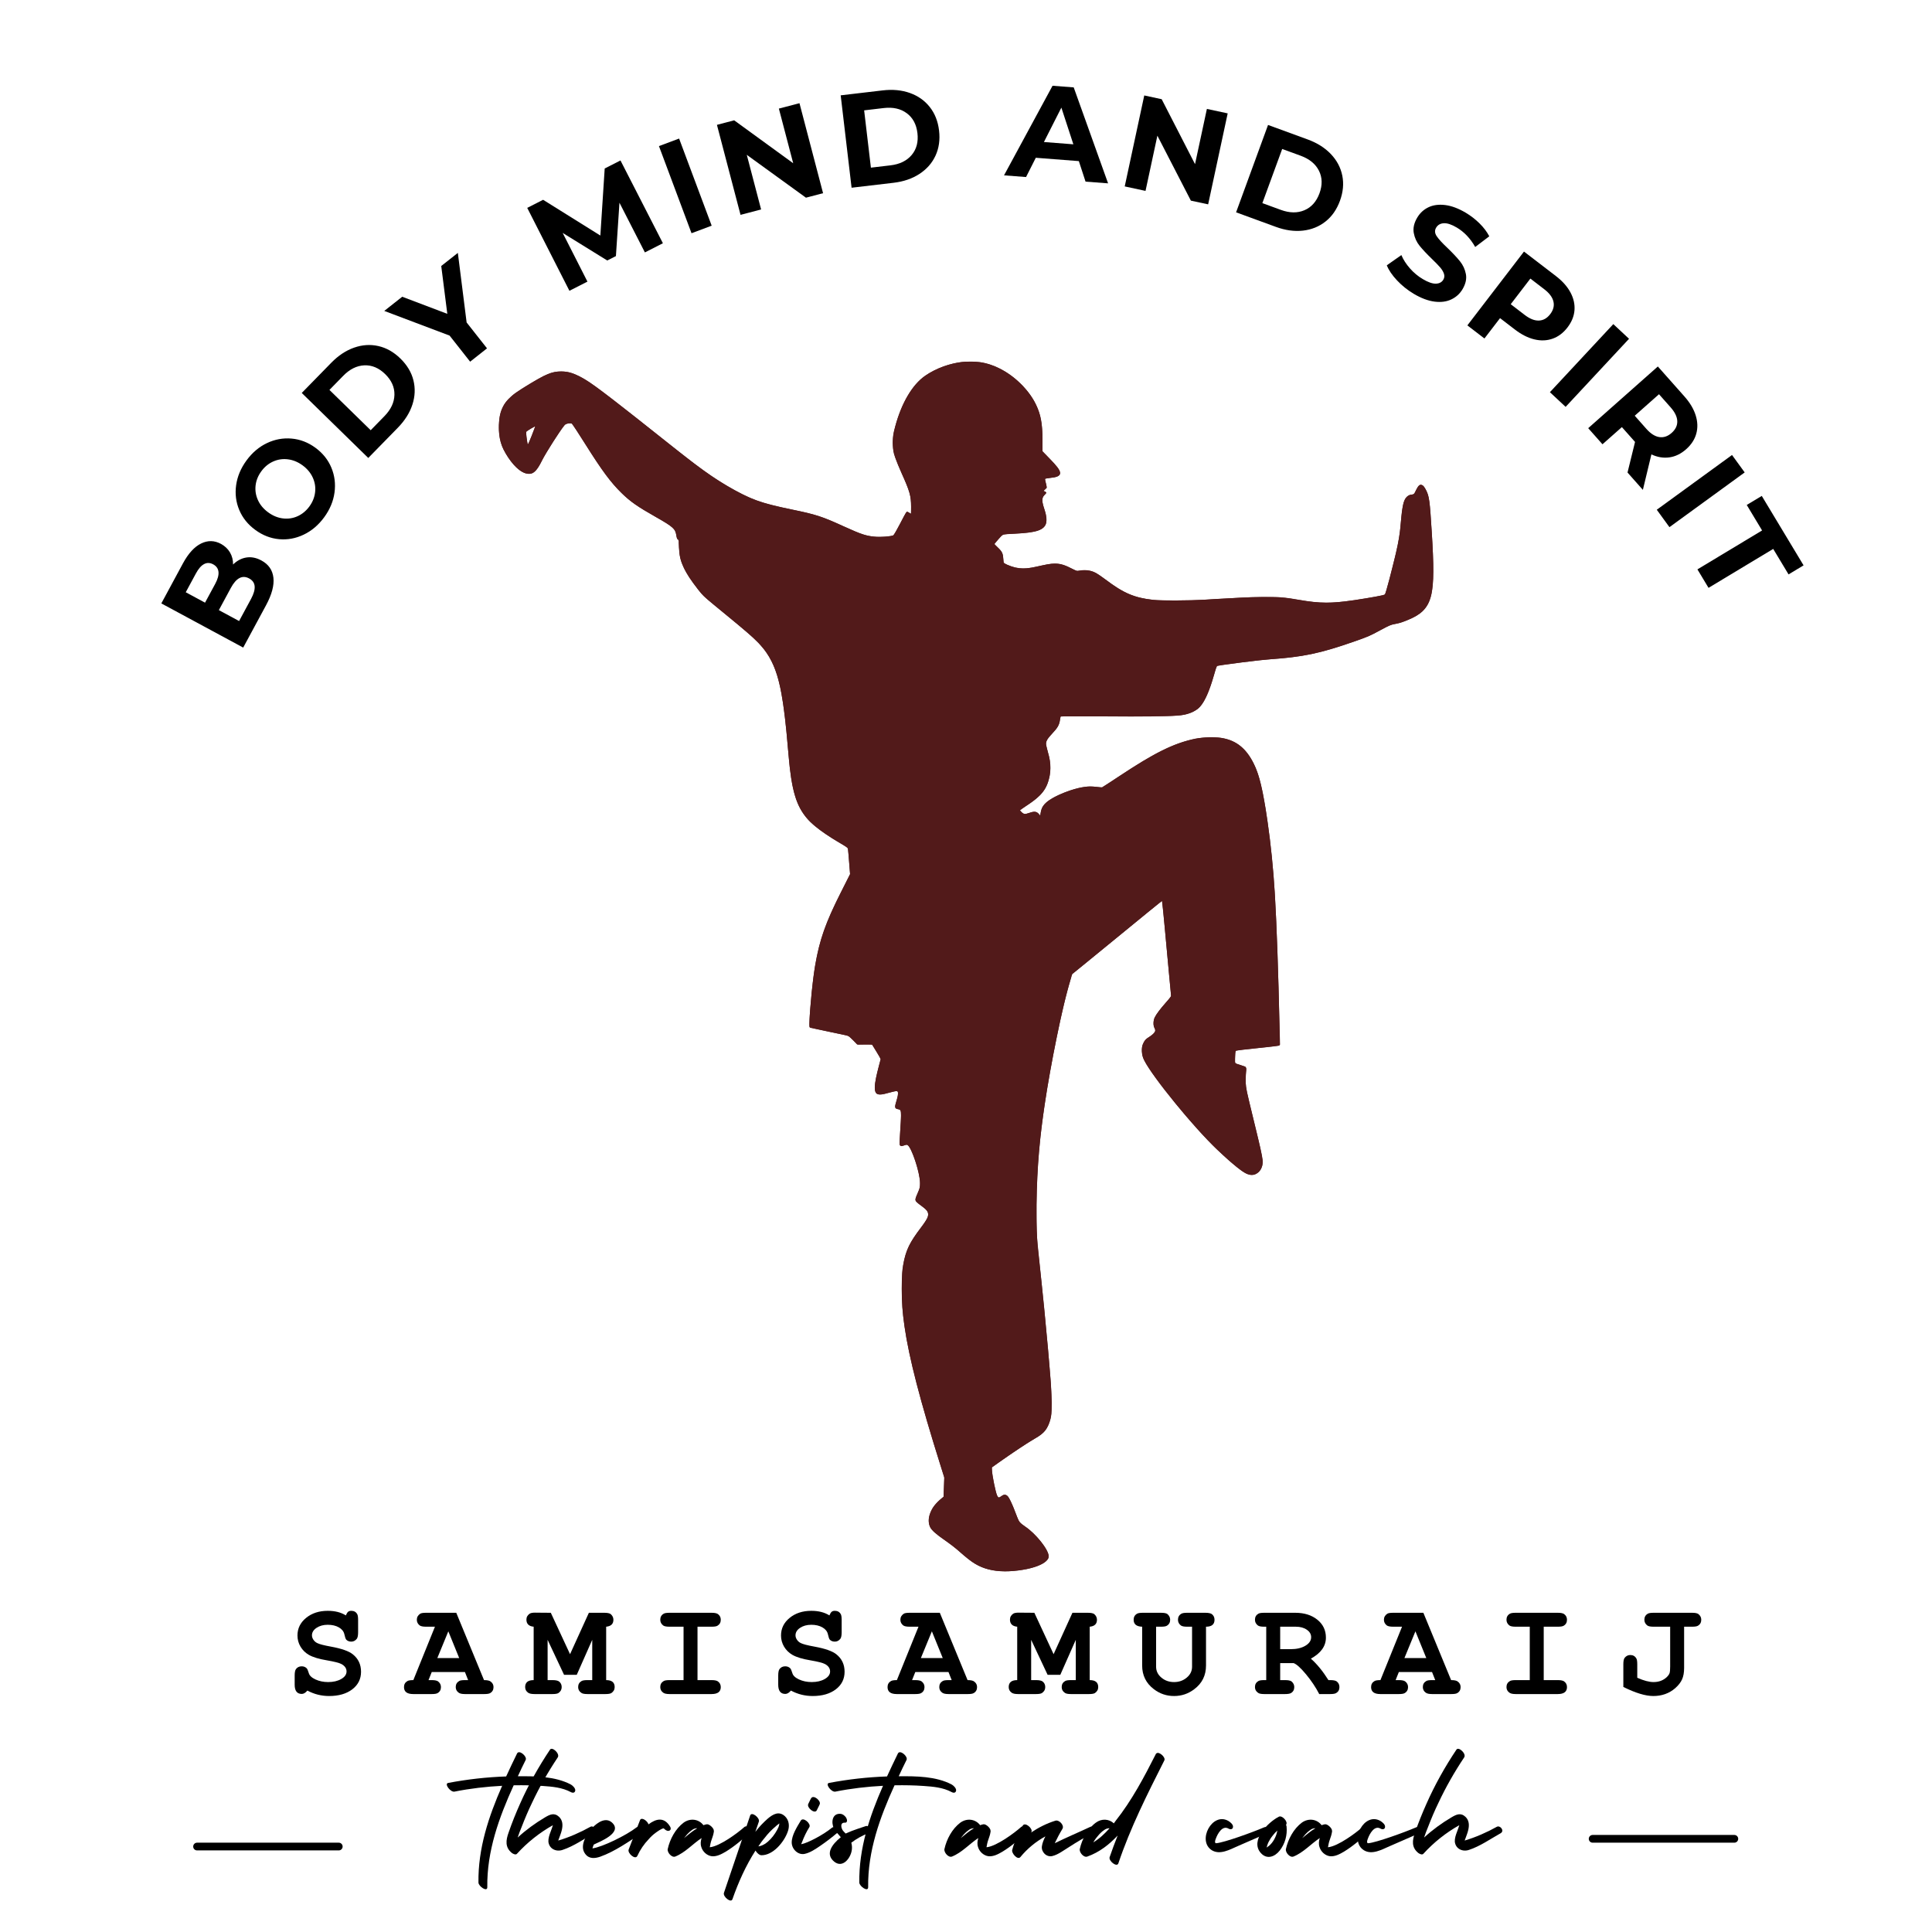 <?xml version="1.0" encoding="UTF-8"?><svg xmlns="http://www.w3.org/2000/svg" xmlns:xlink="http://www.w3.org/1999/xlink" width="1125pt" zoomAndPan="magnify" viewBox="0 0 1125 1125" height="1125pt" preserveAspectRatio="xMidYMid meet" version="1.2"><defs><g/><clipPath xml:id="clip1" id="clip1"><path d="M 290 210.336 L 835 210.336 L 835 915 L 290 915 Z M 290 210.336 "/></clipPath><clipPath xml:id="clip2" id="clip2"><path d="M 290 210.336 L 835 210.336 L 835 915 L 290 915 Z M 290 210.336 "/></clipPath></defs><g xml:id="surface1" id="surface1"><g clip-rule="nonzero" clip-path="url(#clip1)"><path style=" stroke:none;fill-rule:nonzero;fill:rgb(32.159%,10.199%,10.199%);fill-opacity:1;" d="M 562.078 210.688 C 553.75 211.234 545.23 214.211 538.535 218.953 C 531.105 224.172 524.73 235.129 521.207 248.711 C 518.676 258.48 519.285 262.676 525.082 275.68 C 529.824 286.25 530.527 288.75 530.527 294.961 C 530.527 297.234 530.43 299.062 530.336 299.062 C 530.238 299.062 529.727 298.773 529.215 298.391 C 528.703 298.035 528.156 297.812 527.996 297.941 C 527.805 298.035 526.141 301.078 524.281 304.668 C 522.391 308.289 520.566 311.457 520.18 311.715 C 519.188 312.355 512.43 312.836 509.227 312.516 C 503.91 311.969 501.508 311.168 491.16 306.461 C 478.473 300.664 475.59 299.734 460.855 296.66 C 445.547 293.457 440.547 291.887 432.09 287.66 C 420.078 281.668 410.758 275.293 391.668 260.113 C 352.043 228.594 343.777 222.348 337.371 219.145 C 333.176 217.031 330.422 216.293 326.801 216.293 C 321.227 216.293 317.801 217.766 305.98 225.07 C 297.973 230.035 294.961 232.758 292.848 236.953 C 289.516 243.551 289.676 254.637 293.199 261.684 C 296.754 268.73 301.91 274.367 305.914 275.551 C 309.918 276.738 312.258 274.941 315.559 268.184 C 318.121 262.996 328.371 247.301 329.523 246.852 C 330.836 246.371 332.855 246.371 333.336 246.883 C 333.559 247.109 336.988 252.457 340.895 258.703 C 350.152 273.406 355.758 281.027 361.781 286.953 C 366.715 291.824 371.164 294.93 382.25 301.238 C 391.922 306.75 393.172 307.871 393.812 311.684 C 394.004 312.77 394.422 313.859 394.742 314.117 C 395.191 314.5 395.316 315.367 395.445 318.922 C 395.672 324.238 396.215 326.418 398.395 330.934 C 400.281 334.809 401.98 337.402 406.496 343.234 C 409.445 347.012 409.766 347.301 423.348 358.449 C 441.543 373.375 445.387 377.348 449.262 385.066 C 454.098 394.77 456.531 407.84 458.934 436.957 C 461.656 469.98 465.5 476.961 488.691 490.609 C 493.176 493.266 493.625 493.617 493.785 494.547 C 493.883 495.125 494.203 498.582 494.492 502.301 L 495.035 509.027 L 489.621 519.758 C 477.418 543.906 474.215 556.176 471.746 588.301 C 471.141 596.086 471.141 597.719 471.715 598.199 C 471.941 598.391 477 599.578 482.895 600.793 C 488.82 602.012 493.945 603.133 494.234 603.324 C 494.555 603.484 495.773 604.637 496.957 605.887 L 499.07 608.16 L 507.754 608.16 L 508.875 609.922 C 509.516 610.883 510.668 612.805 511.469 614.152 L 512.91 616.648 L 511.789 620.621 C 510.348 625.812 509.387 630.777 509.387 633.18 C 509.387 637.504 511.117 638.176 517.426 636.348 C 519.254 635.836 521.238 635.387 521.816 635.387 C 522.711 635.387 522.84 635.484 522.871 636.254 C 522.938 637.727 522.84 638.336 522.008 641.09 C 520.918 644.676 521.047 645.383 522.68 645.766 C 525.051 646.312 525.051 646.277 524.219 658.387 C 523.738 665.945 523.738 666.523 524.219 667.004 C 524.73 667.516 524.859 667.516 526.332 666.973 C 527.484 666.555 528.094 666.492 528.543 666.746 C 530.43 667.77 534.5 679.207 535.652 686.734 C 536.102 689.746 535.75 691.762 534.18 695.223 C 532.449 699.035 532.48 699.129 536.902 702.43 C 539.688 704.512 540.457 705.566 540.457 707.297 C 540.457 708.93 539.688 710.246 535.363 716.074 C 530.047 723.281 528.188 726.867 526.715 732.762 C 524.473 741.922 524.504 757.363 526.812 773.121 C 529.438 790.965 535.941 816.043 547.25 851.918 L 549.812 860.086 L 549.652 865.852 L 549.457 871.617 L 548.562 872.355 C 544.207 875.941 542.605 878.086 541.355 882.156 C 540.555 884.75 540.684 887.312 541.676 889.297 C 542.539 890.965 545.359 893.527 549.105 896.09 C 553.336 898.973 555.48 900.637 559.195 903.938 C 566.051 910.023 569.832 912.297 575.375 913.77 C 580.914 915.211 588.281 915.34 595.617 914.09 C 602.215 912.938 606.828 911.176 609.262 908.836 C 610.418 907.684 610.609 907.332 610.609 906.148 C 610.609 902.398 603.656 893.621 596.965 888.945 C 595.426 887.891 593.887 886.641 593.566 886.191 C 593.246 885.742 592.254 883.438 591.391 881.066 C 589.5 876.039 587.512 871.809 586.68 871.105 C 585.527 870.078 584.504 870.113 583.223 871.137 C 581.715 872.32 581.266 872.355 580.723 871.199 C 579.41 868.605 576.941 854.961 577.648 854.352 C 577.711 854.289 580.66 852.238 584.215 849.738 C 592.285 844.07 599.012 839.684 602.922 837.473 C 608.016 834.621 610.098 831.961 611.633 826.453 C 612.242 824.18 612.34 823.121 612.34 817.004 C 612.305 813.227 612.082 807.074 611.762 803.391 C 610.062 782.379 606.766 748.266 604.812 731.32 C 603.883 723.344 603.785 721.617 603.656 709.379 C 603.371 686.574 604.652 667.965 608.078 644.676 C 611.793 619.309 619.035 584.105 623.262 570.812 L 624.383 567.258 L 642.387 552.492 C 652.316 544.387 664.039 534.777 668.426 531.16 C 672.848 527.539 676.531 524.562 676.629 524.562 C 676.723 524.562 677.043 527.188 677.332 530.391 C 678.551 544.004 681.723 577.668 681.848 578.887 C 682.008 580.199 681.945 580.293 679.125 583.531 C 675.477 587.727 673.266 590.609 672.367 592.465 C 671.504 594.227 671.438 596.949 672.207 598.457 C 672.527 599.031 672.75 599.77 672.75 600.121 C 672.75 601.051 671.344 602.555 669.453 603.645 C 667.371 604.832 666.57 605.695 665.738 607.52 C 664.359 610.66 664.551 613.832 666.379 617.547 C 670.988 626.934 695.465 656.914 708.691 669.375 C 717.789 677.926 723.652 682.664 726.246 683.594 C 730.09 684.941 733.391 683.371 734.734 679.559 C 735.793 676.578 735.441 674.531 729.418 649.961 C 725.926 635.645 725.508 633.562 725.383 630.422 C 725.285 628.469 725.383 625.812 725.574 624.496 C 725.895 622.16 725.895 622.062 725.156 621.422 C 724.742 621.07 723.234 620.43 721.793 620.012 L 719.199 619.246 L 719.199 615.625 C 719.199 612.133 719.23 611.973 719.938 611.719 C 720.32 611.59 725.895 610.918 732.301 610.277 C 738.707 609.637 744.25 608.93 744.602 608.738 C 745.242 608.418 745.242 608.227 745.016 597.145 C 744.473 568.891 743.289 535.676 742.262 519.277 C 740.531 492.051 736.367 462.582 732.652 451.145 C 728.871 439.645 722.82 432.727 714.426 430.422 C 705.875 428.051 694.855 429.363 683.195 434.105 C 674.738 437.562 666.312 442.367 651.387 452.234 L 641.711 458.641 L 639.086 458.289 C 637.645 458.098 635.723 457.938 634.793 457.938 C 628.707 457.938 617.367 461.715 611.25 465.785 C 607.918 467.992 606.445 470.109 605.965 473.438 L 605.707 474.977 L 605.035 474.176 C 603.625 472.512 602.312 472.316 599.492 473.312 C 596.965 474.207 596.004 474.145 594.879 473.023 C 594.367 472.512 593.953 471.965 593.953 471.805 C 593.984 471.676 595.809 470.363 598.051 468.891 C 606.414 463.477 609.617 459.41 611.059 452.426 C 611.859 448.582 611.73 443.906 610.738 440.125 C 608.816 432.887 608.879 433.078 609.297 431.703 C 609.551 430.773 610.543 429.461 612.531 427.348 C 615.863 423.824 616.633 422.445 617.145 419.371 L 617.527 417.16 L 650.68 417.129 C 684.766 417.062 686.301 417.031 691.172 415.781 C 693.637 415.145 696.137 413.895 697.738 412.547 C 700.875 409.859 703.793 403.707 706.707 393.648 C 707.891 389.613 708.562 387.758 708.918 387.66 C 710.551 387.148 734.863 384.199 740.66 383.785 C 758.633 382.504 768.723 380.391 786.949 374.078 C 797.133 370.555 797.133 370.555 803.699 367 C 808.953 364.148 809.852 363.766 812.512 363.285 C 815.906 362.645 821.414 360.531 824.715 358.574 C 829.582 355.727 832.34 351.723 833.555 345.828 C 834.902 339.324 834.965 329.746 833.715 310.273 C 832.562 291.789 832.242 289.387 830.512 285.77 C 829.391 283.43 828.719 282.598 827.629 282.309 C 826.668 282.023 825.898 282.789 824.617 285.352 C 823.465 287.691 823.465 287.691 821.734 288.074 C 819.559 288.555 818.402 289.645 817.57 292.016 C 816.801 294.227 816.098 299.062 815.617 305.309 C 815.234 310.434 814.305 315.91 812.734 322.637 C 810.492 332.117 806.871 345.699 806.488 346.117 C 806.008 346.598 797.23 348.262 788.551 349.512 C 775.031 351.434 768.527 351.434 756.645 349.383 C 752.512 348.68 747.453 347.973 745.434 347.781 C 741.367 347.43 729.258 347.59 721.922 348.07 C 719.297 348.23 715.324 348.453 713.113 348.551 C 710.902 348.613 705.715 348.902 701.582 349.191 C 692.934 349.734 676.949 349.832 672.078 349.352 C 664.969 348.645 659.938 347.27 654.652 344.609 C 651.289 342.945 649.496 341.758 643.602 337.371 C 638.125 333.27 636.043 332.309 632.391 332.117 C 630.887 332.055 629.09 332.148 628.387 332.309 C 627.203 332.566 626.848 332.469 623.711 330.902 C 617.816 327.953 614.293 327.539 607.887 329.043 C 596.258 331.734 593.344 331.703 586.68 328.945 L 584.504 328.02 L 584.309 325.742 C 583.988 322.188 583.543 321.227 581.105 318.922 L 578.898 316.809 L 581.301 314.051 C 584.055 310.848 583.445 311.074 590.91 310.754 C 603.531 310.207 608.559 308.414 609.199 304.348 C 609.488 302.328 609.168 299.637 608.367 297.301 C 606.508 291.984 606.508 289.805 608.367 288.012 C 609.551 286.891 609.551 286.762 608.496 286.281 L 607.629 285.898 L 608.496 285.031 C 609.457 284.008 609.551 282.98 608.848 280.676 C 608.59 279.777 608.461 278.977 608.621 278.816 C 608.75 278.691 610.062 278.434 611.57 278.273 C 619.355 277.375 619.258 275.328 611.09 266.934 L 606.988 262.707 L 607.055 257.582 C 607.246 243.551 604.812 235.609 597.637 227.055 C 591.805 220.043 584.184 214.723 576.492 212.289 C 571.914 210.816 567.43 210.305 562.078 210.688 Z M 570.664 211.648 C 578.641 212.836 587.098 217.32 593.824 223.98 C 597.668 227.793 600.328 231.445 602.441 235.77 C 605.387 241.789 606.188 246.113 606.254 256.203 L 606.316 263.156 L 610.801 267.77 C 618.328 275.457 618.395 276.93 611.121 277.57 C 609.648 277.73 608.301 277.922 608.109 278.051 C 607.598 278.371 607.629 278.977 608.27 281.574 L 608.848 283.75 L 607.789 284.617 C 606.539 285.672 606.508 286.152 607.566 286.633 L 608.367 286.984 L 607.598 287.82 C 605.805 289.707 605.707 291.438 607.246 296.148 C 609.168 302.039 609.102 304.637 606.988 306.684 C 605.004 308.605 601.031 309.441 591.164 309.984 C 587.48 310.176 584.184 310.434 583.828 310.527 C 583.094 310.754 578.254 316.23 578.254 316.809 C 578.254 317.031 579.25 318.152 580.465 319.305 C 582.902 321.645 583.383 322.668 583.383 325.582 C 583.383 326.512 583.543 327.57 583.734 327.922 C 583.926 328.273 585.047 329.012 586.199 329.555 C 591.484 331.926 596.578 332.344 602.762 330.902 C 614.902 328.113 616.855 328.18 624 331.895 C 626.848 333.367 626.914 333.398 628.547 333.047 C 631.719 332.375 634.859 332.758 637.707 334.23 C 638.445 334.617 640.816 336.25 642.992 337.852 C 654.301 346.277 660.004 348.742 671.309 350.055 C 676.277 350.602 692.867 350.535 703.184 349.895 C 724.773 348.551 730.441 348.324 739.285 348.484 C 747.934 348.613 748.414 348.645 755.875 349.961 C 770.355 352.457 776.633 352.297 796.301 349 C 805.621 347.43 806.297 347.301 807 346.562 C 807.352 346.211 808.41 342.754 809.852 337.18 C 814.754 318.09 815.68 313.539 816.418 304.602 C 817.219 294.996 817.957 291.629 819.684 289.902 C 820.391 289.195 821.062 288.812 821.641 288.812 C 823.562 288.812 824.008 288.461 824.969 286.281 C 826.828 282.215 827.789 282.086 829.68 285.609 C 831.473 288.941 831.824 291.629 832.914 309.152 C 835.348 348.164 833.684 354.445 819.301 360.402 C 815.746 361.875 815.137 362.066 811.902 362.645 C 809.629 363.059 808.508 363.539 803.094 366.457 C 797.742 369.371 795.82 370.203 789.191 372.543 C 768.367 379.844 758.918 381.832 737.617 383.305 C 732.27 383.656 709.141 386.699 708.309 387.148 C 707.988 387.34 707.637 387.723 707.539 388.012 C 707.441 388.332 706.867 390.383 706.258 392.594 C 703.664 401.852 700.875 408.191 698.09 411.105 C 696.105 413.156 693.254 414.598 689.57 415.398 C 685.211 416.328 670.027 416.648 641.777 416.391 C 623.359 416.23 617.594 416.297 617.238 416.582 C 616.984 416.777 616.664 417.77 616.535 418.793 C 616.215 421.582 615.352 423.117 612.371 426.32 C 609.359 429.555 608.367 431.223 608.367 433.145 C 608.367 433.848 608.879 436.121 609.488 438.238 C 611.441 444.77 611.379 450.121 609.297 455.855 C 607.535 460.691 604.363 463.988 596.609 469.02 C 594.625 470.332 592.992 471.484 592.992 471.582 C 592.992 472.191 594.816 474.078 595.777 474.465 C 596.805 474.914 597.09 474.879 599.559 474.078 C 602.633 473.055 603.496 473.215 604.844 475.074 C 605.293 475.68 605.805 476.195 606.027 476.195 C 606.219 476.195 606.477 475.359 606.605 474.176 C 606.734 473.086 607.086 471.613 607.375 470.91 C 608.656 467.992 612.66 465.207 619.48 462.453 C 627.168 459.344 632.773 458.289 638.188 458.93 C 639.949 459.121 641.617 459.219 641.938 459.152 C 642.227 459.059 646.516 456.336 651.449 453.066 C 672.816 438.91 683.516 433.594 696.137 430.871 C 699.914 430.07 708.18 429.875 711.641 430.516 C 719.809 432.055 725.062 436.379 729.352 444.965 C 732.59 451.371 734.766 460.531 737.266 477.957 C 741.332 506.305 742.648 528.309 744.375 599.418 L 744.602 608.129 L 743.832 608.289 C 743.414 608.387 737.938 608.996 731.691 609.637 C 725.445 610.277 719.969 610.949 719.52 611.141 C 718.781 611.492 718.688 611.75 718.461 614.824 C 718.078 619.531 718.109 619.598 721.793 620.781 L 724.805 621.773 L 724.773 623.535 C 724.484 633.82 724.066 630.902 728.84 650.602 C 732.879 667.035 734.191 672.898 734.48 675.457 C 734.734 678.086 733.965 680.488 732.332 681.961 C 729.449 684.555 726.824 683.914 720.961 679.238 C 710.328 670.75 698.441 658.418 684.73 641.633 C 675.922 630.84 669.355 621.773 666.953 617.129 C 666.059 615.336 665.898 614.664 665.77 612.164 C 665.672 609.508 665.738 609.156 666.57 607.52 C 667.242 606.176 667.852 605.535 669.066 604.797 C 669.934 604.254 671.277 603.23 672.016 602.523 C 673.52 601.082 673.809 599.77 672.91 598.23 C 672.238 597.078 672.336 594.484 673.105 592.785 C 673.871 591.09 676.402 587.695 679.031 584.777 C 680.086 583.625 681.336 582.152 681.816 581.512 L 682.715 580.359 L 681.562 568.059 C 680.953 561.301 679.766 548.648 678.965 539.938 C 678.164 531.223 677.363 523.953 677.203 523.793 C 677.043 523.602 676.5 523.824 675.828 524.273 C 675.219 524.688 663.656 534.105 650.137 545.188 C 636.621 556.27 625.152 565.527 624.672 565.785 C 624.16 566.039 623.742 566.359 623.742 566.52 C 623.742 566.648 622.844 567.547 621.758 568.441 C 620.637 569.371 619.707 570.238 619.641 570.398 C 619.387 571.039 620.348 570.621 621.598 569.562 C 622.301 568.957 622.941 568.508 623.004 568.539 C 623.07 568.602 622.332 571.391 621.371 574.723 C 617.465 588.301 611.121 619.566 607.887 640.992 C 604.555 662.934 603.242 678.598 602.73 701.531 C 602.473 713.223 602.824 719.535 604.523 735.035 C 608.496 771.777 611.633 807.523 611.664 816.844 C 611.664 823.539 611.184 826.516 609.551 829.977 C 608.078 833.02 606.539 834.492 601.895 837.215 C 597.73 839.648 588.828 845.574 581.301 850.895 L 576.816 854.098 L 576.879 856.113 C 576.941 858.965 579.09 869.406 579.953 871.137 C 580.852 872.93 581.684 873.121 583.414 871.906 C 585.305 870.594 586.07 871.008 587.609 874.02 C 588.281 875.332 589.273 877.574 589.789 878.984 C 590.332 880.395 591.133 882.539 591.613 883.758 C 592.637 886.449 593.727 887.73 596.645 889.617 C 602.023 893.078 609.23 901.918 609.871 905.828 C 610.449 909.512 601.672 913.066 589.562 914.059 C 580.883 914.762 574.188 913.449 568.199 909.926 C 565.828 908.516 563.68 906.82 557.883 901.758 C 556.473 900.574 553.27 898.105 550.707 896.344 C 545.453 892.66 543.211 890.707 542.379 889.074 C 540.074 884.492 542.605 878.055 548.785 873.027 L 550.164 871.906 L 550.418 866.203 L 550.676 860.504 L 548.945 854.992 C 536.359 814.953 530.016 790.484 527.355 771.68 C 526.141 763.129 525.883 759.316 525.914 749.898 C 525.945 741.891 526.043 740.098 526.621 736.926 C 528.188 728.277 530.398 723.664 537.094 714.984 C 542.41 708.098 542.539 705.664 537.797 702.172 C 533.668 699.129 533.668 699.129 533.828 698.199 C 533.922 697.754 534.531 696.152 535.203 694.645 C 536.355 692.082 536.453 691.73 536.422 688.879 C 536.422 682.25 531.52 667.676 528.828 666.137 C 528.062 665.723 527.805 665.723 526.461 666.203 C 525.625 666.523 524.824 666.652 524.664 666.492 C 524.539 666.363 524.633 663.094 524.922 659.25 C 525.531 650.219 525.562 646.953 524.922 646.055 C 524.633 645.637 523.93 645.285 523.129 645.156 C 521.59 644.902 521.59 644.996 523 640.258 C 524.441 635.293 523.672 633.914 519.988 634.906 C 513.742 636.574 512.941 636.734 511.82 636.543 C 510.828 636.348 510.637 636.156 510.316 634.973 C 509.836 633.113 510.379 629.176 512.012 622.93 C 512.719 620.172 513.391 617.547 513.453 617.098 C 513.613 616.297 513.039 615.273 508.457 607.875 C 508.266 607.555 507.238 607.457 503.941 607.488 L 499.68 607.555 L 497.086 605.023 C 494.777 602.781 494.297 602.43 492.73 602.074 C 491.77 601.883 486.707 600.828 481.52 599.738 L 472.066 597.75 L 472.133 594.707 C 472.355 586.699 473.988 570.719 475.43 562.195 C 478.027 547.145 481.324 537.727 490.453 519.66 L 495.738 509.152 L 495.164 501.66 C 494.875 497.559 494.523 493.938 494.457 493.586 C 494.363 493.266 492.824 492.176 490.902 491.09 C 482.512 486.316 474.215 480.293 470.98 476.641 C 464.285 469.082 461.625 460.145 459.895 439.262 C 456.469 398.551 453.555 387.082 443.656 375.391 C 440.258 371.355 439.777 370.973 415.852 351.336 C 410.629 347.078 409.574 346.02 407.012 342.719 C 398.875 332.184 396.504 327.023 396.086 318.793 C 395.863 314.66 395.766 314.789 397.656 316.102 C 398.105 316.422 398.648 316.68 398.84 316.68 C 399.609 316.68 399.129 316.102 397.559 315.109 C 396.152 314.246 395.957 313.988 396.117 313.316 C 396.277 312.738 396.184 312.516 395.832 312.516 C 395.574 312.516 395.352 312.738 395.352 312.996 C 395.352 313.25 395.223 313.477 395.062 313.477 C 394.934 313.477 394.711 312.77 394.613 311.875 C 394.102 307.613 392.629 306.238 382.25 300.375 C 371.613 294.387 367.867 291.758 362.707 286.762 C 356.109 280.355 351.531 274.207 341.406 258.125 C 337.371 251.719 333.75 246.273 333.336 246.02 C 332.246 245.281 329.172 245.922 328.051 247.109 C 326.352 248.902 316.84 263.891 314.918 267.863 C 312.641 272.539 310.719 274.848 308.863 275.102 C 305.242 275.648 300.82 272.379 296.562 266.008 C 292.367 259.695 291.086 255.148 291.34 247.492 C 291.5 242.398 292.047 239.965 293.871 236.539 C 294.992 234.391 297.844 231.414 300.66 229.395 C 304.184 226.895 313.762 221.164 317.031 219.594 C 321.035 217.703 323.438 217.062 326.801 217.062 C 331.156 217.062 334.969 218.375 340.734 221.867 C 346.246 225.199 357.969 234.23 393.75 262.707 C 406.945 273.18 414.121 278.305 423.379 283.75 C 436.254 291.344 442.664 293.68 461.082 297.461 C 474.598 300.215 478.473 301.465 491.094 307.23 C 501.668 312.035 504.676 312.996 510.348 313.348 C 513.613 313.57 519.094 313.09 520.438 312.449 C 521.047 312.164 522.039 310.527 524.504 305.82 C 526.266 302.359 527.867 299.352 528.062 299.16 C 528.285 298.836 528.574 298.902 529.309 299.445 C 530.238 300.086 530.27 300.184 530.078 301.977 C 529.949 303.098 529.984 303.867 530.145 303.867 C 530.496 303.867 530.848 302.777 530.848 301.527 C 530.848 300.438 531.008 300.438 532.77 301.625 C 534.18 302.555 535.012 302.84 535.012 302.328 C 535.012 302.199 534.18 301.594 533.152 300.984 L 531.328 299.832 L 531.297 295.059 C 531.23 288.426 530.465 285.738 525.434 274.621 C 524.184 271.867 522.617 268.023 521.941 266.133 C 520.789 262.77 520.789 262.609 520.758 257.902 C 520.758 253.32 520.82 252.875 521.977 248.645 C 525.754 234.711 531.938 224.332 539.434 219.242 C 545.168 215.363 553.109 212.387 560.156 211.52 C 562.305 211.234 568.52 211.328 570.664 211.648 Z M 570.664 211.648 "/></g><path style=" stroke:none;fill-rule:nonzero;fill:rgb(32.159%,10.199%,10.199%);fill-opacity:1;" d="M 309.023 248.773 C 307.453 249.672 306.043 250.566 305.914 250.793 C 305.531 251.398 305.594 253.289 306.141 256.652 C 306.426 258.352 306.555 259.984 306.461 260.336 C 306.172 261.203 307.066 261.137 307.676 260.207 C 308.223 259.375 312.707 248.07 312.707 247.523 C 312.707 246.883 311.938 247.141 309.023 248.773 Z M 309.633 253.738 C 308.062 257.68 307.422 258.961 307.262 258.512 C 306.875 257.422 306.203 252.039 306.395 251.527 C 306.586 251.078 311.426 248.035 311.648 248.262 C 311.715 248.293 310.785 250.793 309.633 253.738 Z M 309.633 253.738 "/><g clip-rule="nonzero" clip-path="url(#clip2)"><path style=" stroke:none;fill-rule:nonzero;fill:rgb(32.159%,10.199%,10.199%);fill-opacity:1;" d="M 311.703 248.215 C 310.844 250.656 308.066 257.629 307.234 259.418 C 307.191 258.629 307.062 257.559 306.887 256.531 C 306.344 253.164 306.359 251.621 306.535 251.234 C 306.805 250.992 307.965 250.25 309.395 249.434 C 310.492 248.82 311.227 248.438 311.703 248.215 Z M 394.59 313.02 C 394.586 313.031 394.586 313.035 394.586 313.039 L 394.582 313.039 C 394.582 313.035 394.586 313.031 394.586 313.02 Z M 395.625 313 C 395.645 313.027 395.652 313.047 395.652 313.051 C 395.648 313.047 395.641 313.035 395.629 313.012 C 395.625 313.008 395.625 313.004 395.621 313 Z M 593.566 472.07 C 593.543 472.098 593.527 472.113 593.523 472.113 L 593.52 472.113 C 593.52 472.113 593.531 472.098 593.562 472.07 Z M 564.289 210.59 C 562.602 210.59 560.992 210.645 560.055 210.77 C 552.895 211.652 544.84 214.672 539.008 218.613 C 531.297 223.852 525.043 234.434 521.242 248.445 C 520.07 252.738 520 253.258 520 257.902 L 520 257.934 C 520.031 262.668 520.039 262.922 521.227 266.379 L 521.227 266.387 C 521.91 268.301 523.488 272.168 524.742 274.934 C 529.758 286.02 530.477 288.594 530.539 295.066 L 530.566 299.539 C 530.387 299.309 530.125 299.09 529.762 298.836 C 529.422 298.586 529.074 298.355 528.738 298.258 C 528.633 298.227 528.512 298.207 528.383 298.207 C 527.949 298.207 527.648 298.441 527.465 298.688 C 527.445 298.711 527.43 298.734 527.422 298.746 C 527.082 299.207 525.5 302.195 523.828 305.477 C 521.336 310.238 520.461 311.57 520.109 311.77 C 519.168 312.215 515.387 312.645 512.176 312.645 C 511.535 312.645 510.934 312.629 510.398 312.59 L 510.395 312.59 C 504.871 312.246 501.965 311.34 491.41 306.539 C 478.738 300.75 474.805 299.484 461.234 296.719 C 442.875 292.949 436.555 290.637 423.762 283.098 C 414.551 277.68 407.402 272.578 394.219 262.113 C 358.469 233.66 346.691 224.582 341.129 221.219 C 335.301 217.691 331.352 216.305 326.801 216.305 C 323.293 216.305 320.777 216.988 316.707 218.906 L 316.703 218.91 C 313.391 220.5 303.777 226.258 300.223 228.777 L 300.219 228.777 C 297.348 230.836 294.395 233.898 293.199 236.188 C 291.305 239.742 290.746 242.301 290.582 247.469 C 290.32 255.277 291.645 259.984 295.93 266.426 C 299.891 272.352 304.184 275.918 308.07 275.918 C 308.371 275.918 308.668 275.898 308.965 275.855 C 311.289 275.535 313.363 272.789 315.598 268.195 C 317.508 264.25 326.98 249.34 328.602 247.629 C 329.199 246.996 330.73 246.465 331.961 246.465 C 332.441 246.465 332.746 246.547 332.887 246.633 C 333.477 247.246 336.875 252.359 340.766 258.531 C 350.895 274.621 355.516 280.832 362.18 287.305 L 362.18 287.309 C 367.406 292.367 371.219 295.031 381.875 301.035 C 392.324 306.938 393.402 308.145 393.859 311.965 C 393.938 312.668 394.094 313.355 394.289 313.719 L 394.285 313.719 C 394.301 313.754 394.539 314.234 395.062 314.234 C 395.191 314.234 395.305 314.215 395.402 314.176 L 395.406 314.176 C 395.426 314.223 395.445 314.27 395.469 314.316 C 395.531 314.449 395.621 314.574 395.727 314.695 C 395.5 314.852 395.367 315.094 395.309 315.293 C 395.227 315.562 395.211 315.898 395.211 316.227 C 395.211 316.703 395.25 317.363 395.297 318.207 C 395.309 318.418 395.316 318.598 395.328 318.836 C 395.758 327.289 398.234 332.594 406.41 343.184 C 409.023 346.547 410.125 347.645 415.371 351.926 L 415.934 352.383 L 416.477 352.832 C 439.348 371.598 439.789 371.977 443.074 375.879 L 443.078 375.883 C 452.797 387.363 455.711 398.586 459.141 439.324 C 460.871 460.23 463.543 469.387 470.41 477.145 C 473.734 480.895 482.121 486.965 490.527 491.746 L 490.531 491.746 C 492.191 492.691 493.41 493.547 493.738 493.875 L 493.734 493.875 C 493.828 494.664 494.145 497.961 494.406 501.711 L 494.406 501.715 L 494.969 509 L 489.777 519.32 C 480.625 537.434 477.293 546.922 474.684 562.07 C 473.238 570.621 471.602 586.641 471.375 594.688 L 471.375 594.691 L 471.309 597.734 C 471.301 598.102 471.555 598.418 471.91 598.492 L 481.363 600.48 C 486.574 601.574 491.59 602.621 492.582 602.82 L 492.578 602.82 C 493.914 603.121 494.27 603.344 496.559 605.566 L 499.152 608.098 C 499.293 608.234 499.484 608.312 499.68 608.312 C 499.684 608.312 499.688 608.312 499.691 608.312 L 503.949 608.246 C 504.348 608.242 504.691 608.242 505.027 608.242 C 506.891 608.242 507.633 608.312 507.887 608.391 C 512.547 615.922 512.793 616.539 512.711 616.949 L 512.703 616.992 C 512.648 617.379 512.016 619.863 511.309 622.613 L 511.277 622.738 C 509.66 628.934 509.043 633.078 509.582 635.16 L 509.582 635.168 C 509.961 636.566 510.336 637.027 511.676 637.285 L 511.691 637.289 C 511.949 637.332 512.211 637.363 512.516 637.363 C 513.625 637.363 515.281 636.949 520.184 635.641 L 520.188 635.641 L 520.195 635.637 C 520.895 635.449 521.438 635.363 521.848 635.363 C 522.613 635.363 522.926 635.582 522.926 636.633 C 522.926 637.406 522.715 638.52 522.273 640.047 L 522.199 640.285 L 522.133 640.508 C 521.488 642.68 521.074 644 521.242 644.75 C 521.332 645.16 521.578 645.453 521.918 645.625 C 522.027 645.684 522.133 645.723 522.234 645.75 C 522.449 645.816 522.699 645.855 522.918 645.891 L 523.004 645.906 L 523.117 645.914 L 523.016 645.906 L 523.012 645.906 C 523.727 646.023 524.184 646.32 524.297 646.484 L 524.305 646.496 C 524.738 647.102 524.789 649.934 524.164 659.199 C 523.902 662.703 523.785 665.879 523.891 666.531 C 523.895 666.555 523.93 666.828 524.129 667.027 L 524.594 667.219 L 524.137 667.031 L 524.133 667.031 C 524.355 667.25 524.641 667.293 524.762 667.309 C 524.824 667.312 524.895 667.316 524.953 667.316 C 525.426 667.316 526.094 667.152 526.715 666.914 C 527.438 666.66 527.715 666.59 527.895 666.59 C 528.008 666.59 528.121 666.613 528.469 666.805 C 530.762 668.16 535.664 682.258 535.664 688.879 L 535.664 688.887 C 535.695 691.625 535.625 691.867 534.512 694.336 C 533.844 695.828 533.199 697.504 533.086 698.043 L 533.078 698.07 C 532.816 699.59 533.484 699.938 537.348 702.785 C 541.332 705.715 541.664 707.535 537.395 713.332 C 537.109 713.719 536.816 714.102 536.492 714.523 C 529.742 723.273 527.469 727.996 525.875 736.793 C 525.285 740.035 525.188 741.891 525.156 749.895 L 525.156 749.898 C 525.125 759.348 525.383 763.195 526.605 771.785 C 529.273 790.656 535.633 815.18 548.223 855.219 L 549.914 860.602 L 549.664 866.172 L 549.422 871.531 L 548.309 872.438 C 542.035 877.543 539.148 884.344 541.703 889.414 L 541.703 889.418 C 542.641 891.254 545.066 893.316 550.273 896.965 L 550.277 896.969 C 552.82 898.719 556.004 901.172 557.395 902.34 C 563.18 907.391 565.371 909.129 567.809 910.578 L 567.812 910.578 C 572.898 913.57 578.469 915 585.227 915 C 586.637 915 588.105 914.938 589.625 914.812 C 601.137 913.871 611.02 910.473 610.648 905.926 C 610.641 905.855 610.633 905.781 610.621 905.711 L 610.621 905.703 C 609.93 901.484 602.508 892.488 597.055 888.984 C 594.25 887.164 593.281 886 592.32 883.488 L 592.32 883.48 C 592.043 882.777 591.66 881.77 591.277 880.762 C 590.996 880.02 590.738 879.336 590.5 878.727 C 589.977 877.285 588.969 875.012 588.285 873.676 C 587.355 871.855 586.484 870.441 585.062 870.441 C 584.348 870.441 583.656 870.812 582.98 871.281 L 582.977 871.285 C 582.27 871.785 581.867 871.922 581.637 871.922 C 581.457 871.922 581.145 871.824 580.633 870.797 C 579.836 869.203 577.699 858.883 577.637 856.098 L 577.637 856.09 L 577.586 854.477 L 581.738 851.512 C 589.262 846.195 598.145 840.289 602.277 837.871 L 602.281 837.871 C 606.988 835.109 608.668 833.543 610.234 830.309 L 610.238 830.301 C 611.941 826.691 612.426 823.578 612.426 816.844 L 612.426 816.84 C 612.391 807.473 609.246 771.68 605.277 734.957 L 605.277 734.953 C 603.582 719.473 603.23 713.199 603.488 701.551 C 604 678.645 605.309 663.016 608.637 641.105 C 611.867 619.695 618.203 588.469 622.102 574.93 C 622.953 571.977 623.66 569.344 623.754 568.734 L 623.758 568.734 C 623.766 568.734 623.828 568.293 623.543 568.004 C 623.523 567.984 623.5 567.965 623.477 567.945 L 623.469 567.945 C 623.875 567.562 624.188 567.234 624.324 567.035 C 624.324 567.035 624.391 566.953 624.441 566.824 L 624.438 566.824 C 624.523 566.75 624.719 566.605 625.012 566.461 L 625.027 566.453 C 625.062 566.434 625.086 566.418 625.105 566.41 C 625.91 565.891 637.312 556.684 650.617 545.773 C 664.094 534.727 675.562 525.387 676.246 524.902 C 676.383 524.812 676.5 524.742 676.602 524.684 L 676.605 524.684 C 676.895 526.664 677.547 532.785 678.211 540.004 C 678.516 543.309 678.902 547.465 679.266 551.383 C 679.637 555.414 680.016 559.477 680.332 562.949 C 680.508 564.844 680.676 566.695 680.805 568.125 L 680.805 568.129 L 681.93 580.129 L 681.219 581.047 L 681.211 581.059 C 680.75 581.668 679.52 583.121 678.473 584.266 L 678.469 584.273 C 675.836 587.191 673.234 590.66 672.414 592.473 C 671.59 594.297 671.414 597.172 672.258 598.613 C 672.934 599.777 672.809 600.715 671.492 601.977 C 670.797 602.641 669.492 603.637 668.664 604.156 C 667.332 604.965 666.625 605.711 665.891 607.184 C 664.984 608.965 664.914 609.461 665.012 612.191 L 665.012 612.203 C 665.145 614.781 665.32 615.562 666.277 617.469 L 666.281 617.48 C 668.723 622.203 675.34 631.324 684.145 642.113 C 697.871 658.918 709.793 671.297 720.488 679.832 C 724.078 682.695 726.664 684.23 728.938 684.23 C 730.41 684.23 731.648 683.594 732.84 682.523 C 734.695 680.852 735.508 678.188 735.234 675.387 L 735.23 675.375 C 734.938 672.75 733.605 666.824 729.578 650.426 C 729.145 648.629 728.695 646.793 728.352 645.379 C 728.039 644.109 727.797 643.117 727.543 642.062 C 725.227 632.5 725.258 631.992 725.457 625.953 C 725.48 625.223 725.504 624.465 725.531 623.559 L 725.531 623.551 L 725.562 621.789 C 725.57 621.457 725.359 621.16 725.043 621.055 L 722.031 620.062 L 722.027 620.059 C 718.77 619.012 718.852 619.352 719.219 614.887 L 719.219 614.879 C 719.438 611.859 719.57 611.918 719.793 611.844 L 719.801 611.844 C 720.434 611.66 725.652 611.016 731.77 610.391 C 737.926 609.758 743.422 609.148 743.973 609.035 L 743.977 609.035 C 743.98 609.035 743.984 609.031 743.988 609.031 L 744.754 608.871 C 745.113 608.797 745.367 608.477 745.359 608.109 L 745.133 599.398 C 743.406 528.289 742.09 506.246 738.016 477.848 C 735.52 460.43 733.328 451.156 730.031 444.625 C 725.652 435.867 720.223 431.363 711.781 429.773 L 711.664 429.762 L 711.777 429.773 C 710.301 429.5 708.039 429.375 705.656 429.375 C 702.18 429.375 698.297 429.637 695.98 430.129 L 695.977 430.129 C 683.211 432.883 672.414 438.266 651.031 452.434 C 646.418 455.492 642.449 458.016 641.727 458.414 L 641.719 458.414 C 641.684 458.414 641.633 458.414 641.57 458.414 C 640.961 458.414 639.66 458.328 638.277 458.176 C 637.25 458.055 636.207 457.992 635.152 457.992 C 630.492 457.992 625.512 459.199 619.199 461.75 C 612.387 464.5 608.098 467.379 606.68 470.602 L 606.641 470.723 L 606.652 470.68 L 606.648 470.68 C 606.332 471.484 605.98 472.98 605.852 474.086 L 605.852 474.094 C 605.812 474.438 605.77 474.727 605.723 474.965 C 605.637 474.863 605.547 474.75 605.457 474.629 C 604.598 473.441 603.766 472.691 602.348 472.691 C 601.52 472.691 600.543 472.953 599.316 473.359 L 599.316 473.363 C 597.828 473.844 597.27 473.996 596.883 473.996 C 596.664 473.996 596.484 473.945 596.082 473.77 L 596.059 473.762 C 595.449 473.516 594.336 472.418 593.906 471.801 L 593.902 471.801 C 594.465 471.383 595.629 470.578 597.023 469.656 C 604.816 464.598 608.16 461.184 610.008 456.113 C 612.152 450.211 612.211 444.695 610.215 438.027 C 609.598 435.883 609.125 433.719 609.125 433.145 C 609.125 431.551 609.906 430.082 612.926 426.836 C 615.953 423.582 616.941 421.902 617.289 418.887 L 617.285 418.887 C 617.383 418.133 617.574 417.508 617.699 417.242 L 617.695 417.242 C 618.391 417.137 620.883 417.062 626.555 417.062 C 630.23 417.062 635.195 417.094 641.77 417.148 C 647.977 417.207 653.652 417.234 658.609 417.234 C 676.168 417.234 686.234 416.883 689.727 416.141 L 689.73 416.141 C 693.516 415.316 696.516 413.82 698.633 411.633 L 698.637 411.629 C 701.57 408.562 704.395 402.051 706.988 392.797 L 706.988 392.793 C 707.586 390.633 708.145 388.637 708.258 388.254 C 708.289 388.172 708.461 387.961 708.648 387.832 L 708.641 387.832 C 710.246 387.328 732.406 384.406 737.668 384.059 L 737.672 384.059 C 759.043 382.582 768.559 380.582 789.441 373.258 C 796.102 370.906 798.062 370.059 803.453 367.121 C 808.871 364.207 809.895 363.781 812.035 363.391 C 815.332 362.801 815.996 362.594 819.59 361.102 C 834.539 354.91 836.098 348 833.672 309.105 C 832.586 291.672 832.238 288.766 830.348 285.25 C 829.539 283.742 828.645 282.332 827.426 282.332 C 826.078 282.332 825.16 284.043 824.281 285.965 L 824.277 285.977 C 823.398 287.965 823.176 288.055 821.641 288.055 C 820.75 288.055 819.891 288.621 819.148 289.363 C 817.176 291.336 816.453 295.051 815.664 304.539 L 815.664 304.543 C 814.93 313.406 814.016 317.902 809.117 336.992 C 807.715 342.406 806.723 345.621 806.418 346.082 L 806.414 346.082 C 805.953 346.547 805.457 346.688 796.176 348.25 C 785.391 350.059 778.684 350.914 772.457 350.914 C 767.344 350.914 762.523 350.336 756.008 349.211 C 748.496 347.891 747.977 347.855 739.293 347.727 L 739.297 347.727 C 737.723 347.699 736.242 347.684 734.758 347.684 C 727.895 347.684 720.883 348.031 703.137 349.141 C 697.516 349.488 690 349.664 683.543 349.664 C 678.191 349.664 673.602 349.543 671.398 349.301 C 660.25 348.008 654.672 345.609 643.445 337.242 L 643.441 337.242 C 641.277 335.648 638.859 333.977 638.059 333.559 L 638.055 333.559 C 636 332.496 633.797 331.969 631.543 331.969 C 630.496 331.969 629.445 332.082 628.391 332.305 C 628.387 332.305 628.379 332.309 628.379 332.309 L 628.375 332.309 C 627.844 332.422 627.566 332.473 627.32 332.473 C 626.82 332.473 626.379 332.27 624.348 331.223 C 620.461 329.199 617.98 328.184 614.531 328.184 C 611.66 328.184 608.148 328.887 602.59 330.16 L 602.59 330.164 C 600.262 330.707 598.105 330.977 596.047 330.977 C 592.758 330.977 589.684 330.285 586.523 328.871 C 585.465 328.371 584.598 327.777 584.402 327.555 L 584.398 327.555 C 584.297 327.352 584.141 326.48 584.141 325.582 C 584.141 322.43 583.547 321.215 580.992 318.758 L 580.988 318.754 C 580.098 317.91 579.406 317.156 579.109 316.777 L 579.105 316.777 C 579.852 315.613 583.289 311.758 584.074 311.254 L 584.07 311.254 C 584.633 311.16 587.691 310.926 591.203 310.742 L 591.207 310.742 C 600.973 310.203 605.285 309.391 607.516 307.23 C 609.992 304.828 609.883 301.793 607.965 295.91 C 606.441 291.242 606.668 289.902 608.148 288.34 L 608.156 288.332 L 608.922 287.5 C 609.09 287.32 609.16 287.07 609.109 286.832 C 609.059 286.594 608.895 286.391 608.672 286.293 L 607.871 285.941 C 607.77 285.895 607.699 285.855 607.645 285.824 L 607.641 285.824 C 607.734 285.695 607.926 285.496 608.27 285.203 L 609.328 284.336 C 609.559 284.148 609.656 283.844 609.578 283.559 L 609.004 281.379 C 608.543 279.516 608.48 278.914 608.516 278.707 L 608.512 278.707 C 608.852 278.617 609.902 278.465 611.188 278.324 C 614.48 278.035 617.473 277.551 617.262 275.152 C 617.105 273.395 614.922 270.891 611.344 267.238 L 607.07 262.844 L 607.012 256.199 C 606.945 246.051 606.137 241.598 603.121 235.438 C 600.965 231.027 598.254 227.309 594.359 223.441 L 594.355 223.441 C 587.535 216.688 578.938 212.113 570.777 210.898 C 569.449 210.703 566.719 210.59 564.289 210.59 Z M 564.289 210.59 "/></g><g style="fill:rgb(0%,0%,0%);fill-opacity:1;"><g transform="translate(284.045, 1076.313)"><path style="stroke:none;" d="M 48.305 -37.227 C 39.168 -41.988 27.797 -42.086 17.496 -41.988 C 18.953 -45.195 20.508 -48.402 22.062 -51.512 C 23.035 -53.555 18.176 -57.73 17.008 -55.207 C 14.871 -50.832 12.73 -46.359 10.691 -41.891 C -0.582 -41.5 -11.953 -40.238 -23.133 -38.098 C -25.465 -37.613 -21.77 -32.656 -19.438 -33.047 C -10.207 -34.891 -0.973 -35.961 8.359 -36.445 C 0.484 -18.562 -5.734 0.098 -5.441 19.926 C -5.344 22.16 -0.195 25.66 -0.293 22.547 C -0.582 1.652 6.512 -17.98 15.066 -36.738 C 15.16 -36.738 15.258 -36.738 15.355 -36.738 C 20.895 -36.836 26.438 -36.738 31.977 -36.352 C 37.613 -35.961 43.348 -35.477 48.402 -32.754 C 49.473 -32.172 50.734 -32.27 50.93 -33.727 C 51.027 -35.086 49.375 -36.641 48.305 -37.227 Z M 48.305 -37.227 "/></g></g><g style="fill:rgb(0%,0%,0%);fill-opacity:1;"><g transform="translate(298.526, 1076.313)"><path style="stroke:none;" d="M 45.195 -12.539 C 39.656 -9.426 32.852 -6.414 26.535 -4.566 C 27.215 -6.609 28.188 -8.648 28.672 -10.887 C 29.254 -13.605 29.156 -16.328 27.02 -18.371 C 24.199 -20.992 21.676 -19.73 18.855 -18.078 C 13.121 -14.676 7.777 -10.789 2.914 -6.316 C 3.598 -8.359 4.375 -10.496 5.25 -12.539 C 7.094 -17.301 9.039 -21.965 11.273 -26.535 C 15.551 -35.668 20.605 -44.516 26.242 -52.969 C 27.699 -55.109 23.035 -59.383 21.77 -57.539 C 15.066 -47.527 9.137 -36.934 4.277 -25.949 C 1.848 -20.508 -0.391 -14.969 -2.332 -9.332 C -3.984 -4.762 -4.566 -0.582 -0.391 2.723 C 0.293 3.207 1.848 3.984 2.527 3.109 C 8.555 -3.5 15.648 -9.137 23.422 -13.508 C 23.035 -12.246 22.547 -10.887 22.062 -9.621 C 21.383 -7.871 20.703 -5.832 20.801 -3.887 C 21.285 0.391 25.465 2.137 29.062 0.875 C 35.574 -1.262 41.598 -5.539 47.527 -8.844 C 49.957 -10.301 47.137 -13.703 45.195 -12.539 Z M 45.195 -12.539 "/></g></g><g style="fill:rgb(0%,0%,0%);fill-opacity:1;"><g transform="translate(345.368, 1076.313)"><path style="stroke:none;" d="M 25.172 -12.148 C 19.438 -7.68 5.441 -0.777 -0.391 0 C -0.195 -0.777 0.098 -1.555 0.391 -2.234 C 3.887 -3.887 16.91 -8.941 11.371 -14.676 C 7.582 -18.66 2.43 -15.066 -0.484 -11.953 C -3.691 -8.457 -8.164 -1.555 -4.664 3.109 C -2.43 6.219 0.875 5.93 4.082 4.859 C 12.828 1.75 20.895 -4.082 28.574 -9.039 C 30.422 -10.301 27.215 -13.703 25.172 -12.148 Z M 25.172 -12.148 "/></g></g><g style="fill:rgb(0%,0%,0%);fill-opacity:1;"><g transform="translate(372.191, 1076.313)"><path style="stroke:none;" d="M 17.98 -12.73 C 14.578 -18.371 9.914 -17.398 5.441 -13.996 C 4.762 -16.133 1.262 -18.465 0.484 -16.426 C -1.652 -10.691 -3.984 -5.055 -6.125 0.68 C -6.902 2.82 -2.234 6.902 -1.07 4.375 C 0.582 0.777 2.82 -2.527 5.539 -5.344 C 6.707 -6.707 8.066 -7.969 9.523 -9.039 C 10.207 -9.523 13.023 -11.664 14.289 -11.664 C 15.066 -10.887 16.035 -10.109 17.008 -10.207 C 18.465 -10.301 18.66 -11.664 17.98 -12.73 Z M 17.98 -12.73 "/></g></g><g style="fill:rgb(0%,0%,0%);fill-opacity:1;"><g transform="translate(396.876, 1076.313)"><path style="stroke:none;" d="M 36.445 -12.344 C 32.754 -9.039 22.453 -1.359 16.621 -0.68 C 16.523 -0.68 16.523 -0.68 16.426 -0.68 C 16.719 -2.137 16.91 -3.5 17.496 -5.055 C 17.98 -6.512 18.562 -7.969 18.758 -9.523 C 18.855 -9.719 18.855 -10.012 18.758 -10.398 C 18.758 -11.371 17.688 -12.637 16.523 -13.414 C 15.844 -13.898 15.066 -14.191 14.383 -13.996 C 13.801 -13.898 13.316 -13.703 12.73 -13.508 C 10.012 -17.105 5.055 -17.785 1.168 -14.969 C -3.598 -11.371 -6.805 -5.344 -8.066 0.391 C -8.457 2.332 -5.734 5.539 -3.691 4.762 C 2.137 2.43 6.512 -2.625 11.664 -6.027 C 11.176 -4.375 10.887 -2.723 11.469 -0.875 C 12.246 1.848 14.676 4.18 17.594 4.566 C 20.508 4.859 23.328 3.305 25.66 1.945 C 30.809 -1.168 35.379 -5.152 39.848 -9.137 C 41.598 -10.789 38.293 -14.094 36.445 -12.344 Z M 1.359 -5.93 C 1.359 -5.93 1.457 -6.027 1.457 -6.027 C 2.527 -7.387 3.691 -8.746 4.957 -9.816 C 5.832 -10.496 6.707 -11.273 7.777 -11.566 C 8.164 -11.566 8.555 -11.664 8.941 -11.762 C 8.941 -11.664 8.941 -11.664 9.039 -11.664 C 6.316 -10.109 3.887 -7.969 1.359 -5.93 Z M 1.359 -5.93 "/></g></g><g style="fill:rgb(0%,0%,0%);fill-opacity:1;"><g transform="translate(434.972, 1076.313)"><path style="stroke:none;" d="M 22.16 -18.66 C 18.66 -21.965 15.16 -19.926 12.051 -17.301 C 9.426 -14.969 6.996 -12.441 4.859 -9.621 C 5.539 -11.566 6.219 -13.508 6.902 -15.551 C 7.68 -17.688 2.723 -21.676 1.848 -19.148 C -3.207 -4.18 -8.359 10.887 -13.414 25.852 C -14.191 28.09 -9.234 32.074 -8.457 29.547 C -5.055 19.828 -0.68 10.012 4.957 1.262 C 5.637 2.527 7.191 3.984 8.359 3.984 C 15.16 4.082 21.48 -3.598 23.617 -9.426 C 24.883 -12.539 24.688 -16.23 22.16 -18.66 Z M 18.371 -12.441 C 16.523 -8.164 11.762 -1.75 6.609 -1.168 C 7.777 -2.914 8.941 -4.566 10.301 -6.125 C 12.148 -8.555 14.289 -10.789 16.621 -12.73 C 17.105 -13.219 17.688 -13.703 18.273 -14.094 C 18.465 -14.289 18.66 -14.383 18.855 -14.578 C 18.758 -13.801 18.66 -13.121 18.371 -12.441 Z M 18.371 -12.441 "/></g></g><g style="fill:rgb(0%,0%,0%);fill-opacity:1;"><g transform="translate(466.071, 1076.313)"><path style="stroke:none;" d="M 18.273 -11.953 C 13.703 -8.164 4.375 -3.109 0.484 -2.43 C 0.582 -2.82 0.777 -3.305 0.973 -3.691 C 2.137 -6.805 3.5 -9.621 5.25 -12.441 C 6.316 -14.383 1.555 -18.562 0.195 -16.133 C -1.945 -12.539 -5.152 -7.582 -5.055 -3.305 C -4.957 0.484 -1.359 3.984 2.43 3.207 C 5.734 2.527 8.941 0.293 11.664 -1.555 C 15.066 -3.887 18.371 -6.414 21.578 -9.137 C 23.328 -10.594 20.215 -13.605 18.273 -11.953 Z M 9.523 -22.16 C 10.984 -24.977 11.176 -25.562 11.176 -25.562 C 12.344 -27.504 7.582 -31.586 6.219 -29.156 C 6.219 -29.156 5.637 -28.188 4.566 -25.852 C 3.598 -23.715 8.359 -19.828 9.523 -22.16 Z M 9.523 -22.16 "/></g></g><g style="fill:rgb(0%,0%,0%);fill-opacity:1;"><g transform="translate(486.188, 1076.313)"><path style="stroke:none;" d="M 17.785 -12.926 C 15.746 -12.148 11.078 -10.887 6.219 -8.648 C 5.734 -9.137 5.25 -9.621 4.762 -10.207 C 3.598 -11.664 2.723 -15.16 5.832 -14.969 C 7.289 -14.871 7.191 -16.621 6.707 -17.496 C 6.125 -18.758 4.664 -20.023 3.207 -20.117 C -1.652 -20.508 -2.332 -15.066 -0.582 -11.566 C 0.391 -9.621 2.043 -8.262 3.402 -6.512 C -1.945 -2.137 -5.734 3.305 -0.484 7.68 C 4.473 11.762 9.137 5.734 9.816 0.973 C 10.012 -0.484 9.914 -1.945 9.523 -3.305 C 12.539 -5.637 15.941 -7.484 19.438 -8.844 C 21.965 -9.816 19.926 -13.801 17.785 -12.926 Z M 17.785 -12.926 "/></g></g><g style="fill:rgb(0%,0%,0%);fill-opacity:1;"><g transform="translate(505.819, 1076.313)"><path style="stroke:none;" d="M 48.305 -37.227 C 39.168 -41.988 27.797 -42.086 17.496 -41.988 C 18.953 -45.195 20.508 -48.402 22.062 -51.512 C 23.035 -53.555 18.176 -57.73 17.008 -55.207 C 14.871 -50.832 12.73 -46.359 10.691 -41.891 C -0.582 -41.5 -11.953 -40.238 -23.133 -38.098 C -25.465 -37.613 -21.77 -32.656 -19.438 -33.047 C -10.207 -34.891 -0.973 -35.961 8.359 -36.445 C 0.484 -18.562 -5.734 0.098 -5.441 19.926 C -5.344 22.16 -0.195 25.66 -0.293 22.547 C -0.582 1.652 6.512 -17.98 15.066 -36.738 C 15.16 -36.738 15.258 -36.738 15.355 -36.738 C 20.895 -36.836 26.438 -36.738 31.977 -36.352 C 37.613 -35.961 43.348 -35.477 48.402 -32.754 C 49.473 -32.172 50.734 -32.27 50.93 -33.727 C 51.027 -35.086 49.375 -36.641 48.305 -37.227 Z M 48.305 -37.227 "/></g></g><g style="fill:rgb(0%,0%,0%);fill-opacity:1;"><g transform="translate(520.3, 1076.313)"><path style="stroke:none;" d=""/></g></g><g style="fill:rgb(0%,0%,0%);fill-opacity:1;"><g transform="translate(558.007, 1076.313)"><path style="stroke:none;" d="M 36.445 -12.344 C 32.754 -9.039 22.453 -1.359 16.621 -0.68 C 16.523 -0.68 16.523 -0.68 16.426 -0.68 C 16.719 -2.137 16.91 -3.5 17.496 -5.055 C 17.98 -6.512 18.562 -7.969 18.758 -9.523 C 18.855 -9.719 18.855 -10.012 18.758 -10.398 C 18.758 -11.371 17.688 -12.637 16.523 -13.414 C 15.844 -13.898 15.066 -14.191 14.383 -13.996 C 13.801 -13.898 13.316 -13.703 12.73 -13.508 C 10.012 -17.105 5.055 -17.785 1.168 -14.969 C -3.598 -11.371 -6.805 -5.344 -8.066 0.391 C -8.457 2.332 -5.734 5.539 -3.691 4.762 C 2.137 2.43 6.512 -2.625 11.664 -6.027 C 11.176 -4.375 10.887 -2.723 11.469 -0.875 C 12.246 1.848 14.676 4.18 17.594 4.566 C 20.508 4.859 23.328 3.305 25.66 1.945 C 30.809 -1.168 35.379 -5.152 39.848 -9.137 C 41.598 -10.789 38.293 -14.094 36.445 -12.344 Z M 1.359 -5.93 C 1.359 -5.93 1.457 -6.027 1.457 -6.027 C 2.527 -7.387 3.691 -8.746 4.957 -9.816 C 5.832 -10.496 6.707 -11.273 7.777 -11.566 C 8.164 -11.566 8.555 -11.664 8.941 -11.762 C 8.941 -11.664 8.941 -11.664 9.039 -11.664 C 6.316 -10.109 3.887 -7.969 1.359 -5.93 Z M 1.359 -5.93 "/></g></g><g style="fill:rgb(0%,0%,0%);fill-opacity:1;"><g transform="translate(596.103, 1076.313)"><path style="stroke:none;" d="M 38.781 -12.539 C 32.172 -9.426 24.785 -6.316 18.078 -3.012 C 19.438 -5.832 20.895 -8.648 22.547 -11.371 C 23.812 -13.414 20.605 -16.812 18.465 -16.133 C 13.414 -14.578 8.648 -12.148 4.277 -9.234 C 4.277 -9.332 4.375 -9.426 4.473 -9.523 C 5.539 -11.469 0.777 -15.648 -0.582 -13.219 C -3.109 -8.746 -5.441 -3.984 -6.707 0.973 C -7.191 2.723 -3.598 6.996 -1.945 5.055 C 2.137 0.098 7.094 -3.984 12.637 -6.996 C 11.664 -5.152 10.887 -3.207 10.594 -1.262 C 10.109 2.043 13.219 5.25 16.621 4.473 C 20.023 3.691 23.328 1.07 26.242 -0.68 C 30.906 -3.691 35.668 -6.609 40.723 -8.941 C 43.152 -10.109 40.918 -13.508 38.781 -12.539 Z M 38.781 -12.539 "/></g></g><g style="fill:rgb(0%,0%,0%);fill-opacity:1;"><g transform="translate(636.338, 1076.313)"><path style="stroke:none;" d="M 38.488 -55.496 C 38.293 -55.594 38.098 -55.594 37.906 -55.594 C 37.809 -55.594 37.809 -55.594 37.809 -55.594 C 37.418 -55.594 37.031 -55.398 36.738 -55.012 C 36.641 -55.012 36.641 -54.914 36.641 -54.816 C 29.84 -41.402 22.645 -27.797 13.219 -15.941 C 12.926 -15.453 12.539 -15.066 12.246 -14.578 C 9.426 -17.203 5.152 -17.496 1.75 -14.969 C -3.109 -11.371 -6.316 -5.344 -7.582 0.391 C -7.969 2.332 -5.25 5.539 -3.207 4.762 C 3.887 2.234 9.523 -2.234 14.48 -7.484 C 12.828 -3.305 11.273 0.777 9.816 5.055 C 9.039 7.289 13.996 11.176 14.871 8.746 C 21.867 -12.051 31.781 -31.684 41.598 -51.125 C 41.695 -51.316 41.695 -51.414 41.793 -51.609 C 41.988 -52.969 40.043 -55.012 38.488 -55.496 Z M 0.293 -3.5 C 0.777 -4.375 1.359 -5.25 1.945 -6.027 C 3.012 -7.387 4.18 -8.746 5.441 -9.816 C 6.316 -10.496 7.289 -11.273 8.359 -11.566 C 8.746 -11.566 9.039 -11.664 9.426 -11.762 C 9.523 -11.664 9.621 -11.664 9.719 -11.664 C 6.902 -8.555 3.887 -5.637 0.293 -3.5 Z M 0.293 -3.5 "/></g></g><g style="fill:rgb(0%,0%,0%);fill-opacity:1;"><g transform="translate(668.7, 1076.313)"><path style="stroke:none;" d=""/></g></g><g style="fill:rgb(0%,0%,0%);fill-opacity:1;"><g transform="translate(706.407, 1076.313)"><path style="stroke:none;" d="M 29.645 -12.246 C 22.645 -9.234 6.414 -3.402 1.848 -3.012 C 1.457 -2.914 0.582 -3.207 1.555 -5.637 C 2.527 -8.359 5.344 -13.703 9.039 -11.469 C 10.109 -10.887 11.469 -11.078 11.566 -12.441 C 11.762 -13.898 10.012 -15.258 8.941 -15.941 C -0.484 -21.48 -9.523 -4.473 -0.777 1.07 C 3.984 3.984 9.719 0.68 14.191 -1.262 C 20.023 -3.789 25.758 -6.316 31.586 -8.844 C 34.016 -10.012 31.781 -13.219 29.645 -12.246 Z M 29.645 -12.246 "/></g></g><g style="fill:rgb(0%,0%,0%);fill-opacity:1;"><g transform="translate(737.798, 1076.313)"><path style="stroke:none;" d="M 11.371 -12.73 C 11.273 -13.121 11.176 -13.414 11.078 -13.801 C 12.441 -15.355 8.844 -19.438 6.902 -18.465 C 0.777 -15.355 -10.207 -4.664 -3.598 2.723 C -0.098 6.609 4.473 4.957 7.387 1.262 C 10.496 -2.723 11.859 -7.68 11.371 -12.73 Z M 4.664 -6.219 C 3.984 -4.762 3.109 -3.402 1.945 -2.234 C 1.262 -1.457 0.582 -1.168 -0.195 -0.484 C -0.098 -0.973 0 -1.555 0.098 -1.75 C 0.293 -2.43 0.582 -3.012 0.875 -3.691 C 1.555 -5.055 2.43 -6.414 3.402 -7.582 C 4.18 -8.648 5.055 -9.523 6.027 -10.398 C 5.734 -8.941 5.344 -7.582 4.664 -6.219 Z M 4.664 -6.219 "/></g></g><g style="fill:rgb(0%,0%,0%);fill-opacity:1;"><g transform="translate(756.846, 1076.313)"><path style="stroke:none;" d="M 36.445 -12.344 C 32.754 -9.039 22.453 -1.359 16.621 -0.68 C 16.523 -0.68 16.523 -0.68 16.426 -0.68 C 16.719 -2.137 16.91 -3.5 17.496 -5.055 C 17.98 -6.512 18.562 -7.969 18.758 -9.523 C 18.855 -9.719 18.855 -10.012 18.758 -10.398 C 18.758 -11.371 17.688 -12.637 16.523 -13.414 C 15.844 -13.898 15.066 -14.191 14.383 -13.996 C 13.801 -13.898 13.316 -13.703 12.73 -13.508 C 10.012 -17.105 5.055 -17.785 1.168 -14.969 C -3.598 -11.371 -6.805 -5.344 -8.066 0.391 C -8.457 2.332 -5.734 5.539 -3.691 4.762 C 2.137 2.43 6.512 -2.625 11.664 -6.027 C 11.176 -4.375 10.887 -2.723 11.469 -0.875 C 12.246 1.848 14.676 4.18 17.594 4.566 C 20.508 4.859 23.328 3.305 25.66 1.945 C 30.809 -1.168 35.379 -5.152 39.848 -9.137 C 41.598 -10.789 38.293 -14.094 36.445 -12.344 Z M 1.359 -5.93 C 1.359 -5.93 1.457 -6.027 1.457 -6.027 C 2.527 -7.387 3.691 -8.746 4.957 -9.816 C 5.832 -10.496 6.707 -11.273 7.777 -11.566 C 8.164 -11.566 8.555 -11.664 8.941 -11.762 C 8.941 -11.664 8.941 -11.664 9.039 -11.664 C 6.316 -10.109 3.887 -7.969 1.359 -5.93 Z M 1.359 -5.93 "/></g></g><g style="fill:rgb(0%,0%,0%);fill-opacity:1;"><g transform="translate(794.942, 1076.313)"><path style="stroke:none;" d="M 29.645 -12.246 C 22.645 -9.234 6.414 -3.402 1.848 -3.012 C 1.457 -2.914 0.582 -3.207 1.555 -5.637 C 2.527 -8.359 5.344 -13.703 9.039 -11.469 C 10.109 -10.887 11.469 -11.078 11.566 -12.441 C 11.762 -13.898 10.012 -15.258 8.941 -15.941 C -0.484 -21.48 -9.523 -4.473 -0.777 1.07 C 3.984 3.984 9.719 0.68 14.191 -1.262 C 20.023 -3.789 25.758 -6.316 31.586 -8.844 C 34.016 -10.012 31.781 -13.219 29.645 -12.246 Z M 29.645 -12.246 "/></g></g><g style="fill:rgb(0%,0%,0%);fill-opacity:1;"><g transform="translate(826.332, 1076.313)"><path style="stroke:none;" d="M 45.195 -12.539 C 39.656 -9.426 32.852 -6.414 26.535 -4.566 C 27.215 -6.609 28.188 -8.648 28.672 -10.887 C 29.254 -13.605 29.156 -16.328 27.02 -18.371 C 24.199 -20.992 21.676 -19.73 18.855 -18.078 C 13.121 -14.676 7.777 -10.789 2.914 -6.316 C 3.598 -8.359 4.375 -10.496 5.25 -12.539 C 7.094 -17.301 9.039 -21.965 11.273 -26.535 C 15.551 -35.668 20.605 -44.516 26.242 -52.969 C 27.699 -55.109 23.035 -59.383 21.77 -57.539 C 15.066 -47.527 9.137 -36.934 4.277 -25.949 C 1.848 -20.508 -0.391 -14.969 -2.332 -9.332 C -3.984 -4.762 -4.566 -0.582 -0.391 2.723 C 0.293 3.207 1.848 3.984 2.527 3.109 C 8.555 -3.5 15.648 -9.137 23.422 -13.508 C 23.035 -12.246 22.547 -10.887 22.062 -9.621 C 21.383 -7.871 20.703 -5.832 20.801 -3.887 C 21.285 0.391 25.465 2.137 29.062 0.875 C 35.574 -1.262 41.598 -5.539 47.527 -8.844 C 49.957 -10.301 47.137 -13.703 45.195 -12.539 Z M 45.195 -12.539 "/></g></g><g style="fill:rgb(0%,0%,0%);fill-opacity:1;"><g transform="translate(138.567, 382.74)"><path style="stroke:none;" d="M -2.859 -54.031 C -0.523 -56.301 2.066 -57.66 4.922 -58.109 C 7.773 -58.555 10.676 -57.984 13.625 -56.391 C 17.812 -54.141 20.148 -50.785 20.641 -46.328 C 21.141 -41.867 19.711 -36.531 16.359 -30.312 L 3.047 -5.656 L -44.625 -31.375 L -32.047 -54.672 C -28.91 -60.473 -25.391 -64.332 -21.484 -66.25 C -17.586 -68.164 -13.734 -68.098 -9.922 -66.047 C -7.609 -64.785 -5.844 -63.109 -4.625 -61.016 C -3.406 -58.922 -2.816 -56.594 -2.859 -54.031 Z M -30.406 -37.875 L -19.172 -31.812 L -13.25 -42.766 C -11.781 -45.492 -11.145 -47.816 -11.344 -49.734 C -11.539 -51.648 -12.566 -53.113 -14.422 -54.125 C -16.285 -55.125 -18.062 -55.172 -19.75 -54.266 C -21.438 -53.367 -23.016 -51.555 -24.484 -48.828 Z M 7.609 -33.984 C 9.172 -36.891 9.875 -39.336 9.719 -41.328 C 9.562 -43.316 8.488 -44.848 6.5 -45.922 C 2.539 -48.055 -1.016 -46.195 -4.172 -40.344 L -11.125 -27.469 L 0.656 -21.109 Z M 7.609 -33.984 "/></g></g><g style="fill:rgb(0%,0%,0%);fill-opacity:1;"><g transform="translate(168.72, 327.011)"><path style="stroke:none;" d="M 20.047 -25.797 C 16.723 -21.266 12.75 -17.895 8.125 -15.688 C 3.5 -13.477 -1.281 -12.598 -6.219 -13.047 C -11.164 -13.504 -15.785 -15.305 -20.078 -18.453 C -24.359 -21.586 -27.461 -25.441 -29.391 -30.016 C -31.316 -34.598 -31.926 -39.426 -31.219 -44.5 C -30.508 -49.57 -28.492 -54.375 -25.172 -58.906 C -21.848 -63.445 -17.879 -66.812 -13.266 -69 C -8.66 -71.188 -3.879 -72.062 1.078 -71.625 C 6.047 -71.195 10.672 -69.414 14.953 -66.281 C 19.242 -63.133 22.344 -59.258 24.25 -54.656 C 26.156 -50.062 26.758 -45.238 26.062 -40.188 C 25.375 -35.133 23.367 -30.336 20.047 -25.797 Z M 11.438 -32.109 C 13.32 -34.691 14.43 -37.457 14.766 -40.406 C 15.109 -43.352 14.648 -46.195 13.391 -48.938 C 12.141 -51.688 10.16 -54.055 7.453 -56.047 C 4.754 -58.016 1.91 -59.18 -1.078 -59.547 C -4.078 -59.922 -6.93 -59.5 -9.641 -58.281 C -12.359 -57.07 -14.66 -55.176 -16.547 -52.594 C -18.441 -50.008 -19.555 -47.242 -19.891 -44.297 C -20.223 -41.348 -19.758 -38.5 -18.5 -35.75 C -17.25 -33.008 -15.273 -30.656 -12.578 -28.688 C -9.867 -26.695 -7.016 -25.516 -4.016 -25.141 C -1.023 -24.773 1.82 -25.195 4.531 -26.406 C 7.238 -27.625 9.539 -29.523 11.438 -32.109 Z M 11.438 -32.109 "/></g></g><g style="fill:rgb(0%,0%,0%);fill-opacity:1;"><g transform="translate(209.961, 271.265)"><path style="stroke:none;" d="M -34.25 -42.453 L -17.047 -60.047 C -12.93 -64.254 -8.492 -67.188 -3.734 -68.844 C 1.023 -70.508 5.734 -70.812 10.391 -69.75 C 15.055 -68.695 19.328 -66.273 23.203 -62.484 C 27.086 -58.691 29.609 -54.477 30.766 -49.844 C 31.93 -45.207 31.738 -40.488 30.188 -35.688 C 28.633 -30.895 25.801 -26.395 21.688 -22.188 L 4.484 -4.594 Z M 13.906 -28.953 C 17.688 -32.828 19.625 -36.969 19.719 -41.375 C 19.82 -45.789 18.023 -49.805 14.328 -53.422 C 10.641 -57.023 6.586 -58.727 2.172 -58.531 C -2.234 -58.332 -6.328 -56.297 -10.109 -52.422 L -18.125 -44.219 L 5.891 -20.75 Z M 13.906 -28.953 "/></g></g><g style="fill:rgb(0%,0%,0%);fill-opacity:1;"><g transform="translate(258.137, 222.918)"><path style="stroke:none;" d="M 13.578 -35.141 L 25.453 -20.078 L 15.625 -12.312 L 3.656 -27.5 L -34.375 -41.875 L -23.922 -50.125 L 2.328 -40.172 L -1.203 -68.031 L 8.469 -75.656 Z M 13.578 -35.141 "/></g></g><g style="fill:rgb(0%,0%,0%);fill-opacity:1;"><g transform="translate(325.85, 172.233)"><path style="stroke:none;" d="M 49.672 -25.25 L 34.859 -54.188 L 32.797 -23.109 L 27.75 -20.547 L 1.797 -36.609 L 16.219 -8.25 L 5.719 -2.906 L -18.844 -51.188 L -9.594 -55.891 L 23.734 -35.078 L 26.266 -74.125 L 35.453 -78.797 L 60.156 -30.594 Z M 49.672 -25.25 "/></g></g><g style="fill:rgb(0%,0%,0%);fill-opacity:1;"><g transform="translate(396.66, 138.057)"><path style="stroke:none;" d="M -12.953 -52.984 L -1.219 -57.375 L 17.75 -6.641 L 6.016 -2.25 Z M -12.953 -52.984 "/></g></g><g style="fill:rgb(0%,0%,0%);fill-opacity:1;"><g transform="translate(424.989, 126.733)"><path style="stroke:none;" d="M 40.547 -66.641 L 54.281 -14.234 L 44.312 -11.625 L 9.859 -36.578 L 18.203 -4.766 L 6.219 -1.625 L -7.516 -54.031 L 2.516 -56.672 L 36.891 -31.672 L 28.547 -63.5 Z M 40.547 -66.641 "/></g></g><g style="fill:rgb(0%,0%,0%);fill-opacity:1;"><g transform="translate(489.501, 110.06)"><path style="stroke:none;" d="M 0.031 -54.547 L 24.469 -57.422 C 30.312 -58.109 35.609 -57.602 40.359 -55.906 C 45.109 -54.207 48.961 -51.477 51.922 -47.719 C 54.879 -43.969 56.676 -39.406 57.312 -34.031 C 57.945 -28.645 57.258 -23.781 55.25 -19.438 C 53.25 -15.102 50.133 -11.555 45.906 -8.797 C 41.688 -6.035 36.656 -4.312 30.812 -3.625 L 6.375 -0.75 Z M 29.016 -13.781 C 34.391 -14.414 38.5 -16.414 41.344 -19.781 C 44.195 -23.156 45.32 -27.41 44.719 -32.547 C 44.113 -37.672 42.031 -41.539 38.469 -44.156 C 34.914 -46.781 30.453 -47.773 25.078 -47.141 L 13.688 -45.797 L 17.625 -12.438 Z M 29.016 -13.781 "/></g></g><g style="fill:rgb(0%,0%,0%);fill-opacity:1;"><g transform="translate(585.347, 102.153)"><path style="stroke:none;" d="M 42.859 -8.344 L 17.797 -10.281 L 12.125 0.938 L -0.703 -0.047 L 27.547 -52.219 L 39.875 -51.266 L 59.891 4.609 L 46.766 3.609 Z M 39.672 -18.125 L 32.688 -39.484 L 22.531 -19.453 Z M 39.672 -18.125 "/></g></g><g style="fill:rgb(0%,0%,0%);fill-opacity:1;"><g transform="translate(648.645, 107.207)"><path style="stroke:none;" d="M 66.234 -41.188 L 54.859 11.781 L 44.797 9.625 L 25.297 -28.203 L 18.391 3.953 L 6.281 1.344 L 17.656 -51.625 L 27.797 -49.438 L 47.219 -11.625 L 54.125 -43.781 Z M 66.234 -41.188 "/></g></g><g style="fill:rgb(0%,0%,0%);fill-opacity:1;"><g transform="translate(713.74, 121.432)"><path style="stroke:none;" d="M 24.641 -48.672 L 47.75 -40.219 C 53.281 -38.188 57.781 -35.344 61.25 -31.688 C 64.719 -28.031 66.926 -23.859 67.875 -19.172 C 68.82 -14.492 68.367 -9.609 66.516 -4.516 C 64.648 0.578 61.844 4.602 58.094 7.562 C 54.344 10.531 49.961 12.297 44.953 12.859 C 39.941 13.422 34.672 12.688 29.141 10.656 L 6.031 2.203 Z M 32.094 0.781 C 37.188 2.645 41.766 2.711 45.828 0.984 C 49.891 -0.742 52.812 -4.031 54.594 -8.875 C 56.363 -13.719 56.254 -18.109 54.266 -22.047 C 52.273 -25.984 48.734 -28.883 43.641 -30.75 L 32.875 -34.688 L 21.328 -3.156 Z M 32.094 0.781 "/></g></g><g style="fill:rgb(0%,0%,0%);fill-opacity:1;"><g transform="translate(802.938, 157.974)"><path style="stroke:none;" d="M 20.359 13.156 C 16.68 10.969 13.414 8.352 10.562 5.312 C 7.707 2.281 5.719 -0.648 4.594 -3.484 L 13.078 -9.438 C 14.191 -6.789 15.859 -4.203 18.078 -1.672 C 20.305 0.848 22.801 2.922 25.562 4.547 C 28.625 6.367 31.156 7.254 33.156 7.203 C 35.164 7.148 36.617 6.375 37.516 4.875 C 38.172 3.758 38.281 2.582 37.844 1.344 C 37.414 0.102 36.656 -1.133 35.562 -2.375 C 34.469 -3.625 32.926 -5.207 30.938 -7.125 C 27.895 -10.07 25.488 -12.633 23.719 -14.812 C 21.957 -16.988 20.816 -19.488 20.297 -22.312 C 19.785 -25.145 20.453 -28.117 22.297 -31.234 C 23.898 -33.941 26.082 -35.957 28.844 -37.281 C 31.613 -38.602 34.859 -39.035 38.578 -38.578 C 42.297 -38.117 46.285 -36.629 50.547 -34.109 C 53.516 -32.336 56.207 -30.254 58.625 -27.859 C 61.039 -25.461 62.922 -22.969 64.266 -20.375 L 56.078 -14.156 C 53.223 -19.156 49.641 -22.93 45.328 -25.484 C 42.305 -27.273 39.785 -28.109 37.766 -27.984 C 35.742 -27.859 34.258 -26.992 33.312 -25.391 C 32.363 -23.797 32.492 -22.117 33.703 -20.359 C 34.91 -18.598 37 -16.328 39.969 -13.547 C 43.031 -10.586 45.441 -8.016 47.203 -5.828 C 48.961 -3.648 50.109 -1.176 50.641 1.594 C 51.18 4.375 50.531 7.32 48.688 10.438 C 47.102 13.094 44.914 15.078 42.125 16.391 C 39.344 17.711 36.086 18.133 32.359 17.656 C 28.629 17.176 24.629 15.676 20.359 13.156 Z M 20.359 13.156 "/></g></g><g style="fill:rgb(0%,0%,0%);fill-opacity:1;"><g transform="translate(849.352, 185.564)"><path style="stroke:none;" d="M 56.672 -24.797 C 60.473 -21.879 63.289 -18.707 65.125 -15.281 C 66.957 -11.863 67.738 -8.406 67.469 -4.906 C 67.195 -1.414 65.836 1.922 63.391 5.109 C 60.973 8.266 58.102 10.438 54.781 11.625 C 51.457 12.82 47.91 12.969 44.141 12.062 C 40.379 11.164 36.598 9.258 32.797 6.344 L 24.125 -0.312 L 15.031 11.531 L 5.094 3.906 L 38.062 -39.078 Z M 38.453 -2.203 C 41.441 0.098 44.207 1.195 46.75 1.094 C 49.301 1 51.488 -0.234 53.312 -2.609 C 55.156 -5.016 55.789 -7.457 55.219 -9.938 C 54.656 -12.426 52.879 -14.82 49.891 -17.125 L 41.781 -23.344 L 30.344 -8.422 Z M 38.453 -2.203 "/></g></g><g style="fill:rgb(0%,0%,0%);fill-opacity:1;"><g transform="translate(897.806, 223.994)"><path style="stroke:none;" d="M 41.625 -35.266 L 50.781 -26.719 L 13.859 12.922 L 4.703 4.375 Z M 41.625 -35.266 "/></g></g><g style="fill:rgb(0%,0%,0%);fill-opacity:1;"><g transform="translate(920.563, 244.513)"><path style="stroke:none;" d="M 27.141 30.641 L 31.516 12.828 L 31.109 12.359 L 23.859 4.188 L 12.562 14.188 L 4.25 4.812 L 44.797 -31.109 L 60.359 -13.562 C 63.535 -9.969 65.695 -6.316 66.844 -2.609 C 68 1.098 68.109 4.645 67.172 8.031 C 66.234 11.414 64.258 14.438 61.25 17.094 C 58.238 19.758 54.992 21.332 51.516 21.812 C 48.047 22.301 44.555 21.723 41.047 20.078 L 36.078 40.734 Z M 52.828 7.578 C 55.098 5.566 56.191 3.289 56.109 0.75 C 56.035 -1.789 54.75 -4.473 52.25 -7.297 L 45.469 -14.953 L 31.344 -2.438 L 38.125 5.219 C 40.625 8.039 43.141 9.633 45.672 10 C 48.203 10.375 50.586 9.566 52.828 7.578 Z M 52.828 7.578 "/></g></g><g style="fill:rgb(0%,0%,0%);fill-opacity:1;"><g transform="translate(960.959, 291.635)"><path style="stroke:none;" d="M 47.594 -26.688 L 54.969 -16.547 L 11.156 15.328 L 3.781 5.188 Z M 47.594 -26.688 "/></g></g><g style="fill:rgb(0%,0%,0%);fill-opacity:1;"><g transform="translate(979.314, 316.441)"><path style="stroke:none;" d="M 46.75 -7.562 L 37.812 -22.406 L 46.562 -27.672 L 70.906 12.766 L 62.156 18.031 L 53.219 3.188 L 15.562 25.859 L 9.094 15.109 Z M 46.75 -7.562 "/></g></g><g style="fill:rgb(0%,0%,0%);fill-opacity:1;"><g transform="translate(1006.164, 362.546)"><path style="stroke:none;" d=""/></g></g><path style="fill:none;stroke-width:1;stroke-linecap:round;stroke-linejoin:miter;stroke:rgb(0%,0%,0%);stroke-opacity:1;stroke-miterlimit:4;" d="M 0.5 -0 L 18.913 -0 " transform="matrix(4.482,0,0,4.5,112.5,1075.24)"/><g style="fill:rgb(0%,0%,0%);fill-opacity:1;"><g transform="translate(166.558, 986.448)"><path style="stroke:none;" d="M 41.969 -43.109 L 41.969 -35.969 C 41.969 -34.176 41.727 -32.93 41.25 -32.234 C 40.375 -31.098 39.289 -30.531 38 -30.531 C 36.801 -30.531 35.828 -30.906 35.078 -31.656 C 34.691 -32.094 34.312 -33.176 33.938 -34.906 C 33.562 -36.531 32.492 -37.844 30.734 -38.844 C 28.973 -39.844 26.816 -40.344 24.266 -40.344 C 21.723 -40.344 19.555 -39.75 17.766 -38.562 C 15.984 -37.375 15.094 -35.914 15.094 -34.188 C 15.094 -33.312 15.379 -32.453 15.953 -31.609 C 16.523 -30.773 17.242 -30.145 18.109 -29.719 C 19.348 -29.062 22.051 -28.359 26.219 -27.609 C 32.395 -26.473 36.617 -24.984 38.891 -23.141 C 42.078 -20.598 43.672 -17.211 43.672 -12.984 C 43.672 -8.766 41.969 -5.352 38.562 -2.75 C 35.156 -0.156 30.664 1.141 25.094 1.141 C 20.594 1.141 16.367 0.082 12.422 -2.031 C 11.336 -0.727 10.254 -0.078 9.172 -0.078 C 6.41 -0.078 5.031 -1.863 5.031 -5.438 L 5.031 -10.797 C 5.031 -12.586 5.273 -13.832 5.766 -14.531 C 6.578 -15.613 7.688 -16.156 9.094 -16.156 C 10.281 -16.156 11.254 -15.773 12.016 -15.016 C 12.391 -14.641 12.797 -13.723 13.234 -12.266 C 13.609 -10.797 14.906 -9.547 17.125 -8.516 C 19.344 -7.492 21.805 -6.984 24.516 -6.984 C 27.547 -6.984 30.086 -7.578 32.141 -8.766 C 34.203 -9.953 35.234 -11.414 35.234 -13.156 C 35.234 -14.938 34.258 -16.367 32.312 -17.453 C 31.008 -18.16 28.164 -18.891 23.781 -19.641 C 19.188 -20.398 15.695 -21.457 13.312 -22.812 C 11.258 -24 9.633 -25.594 8.438 -27.594 C 7.25 -29.602 6.656 -31.77 6.656 -34.094 C 6.656 -38.207 8.332 -41.629 11.688 -44.359 C 15.039 -47.098 19.238 -48.469 24.281 -48.469 C 28.5 -48.469 32.016 -47.578 34.828 -45.797 C 35.266 -46.816 35.695 -47.516 36.125 -47.891 C 36.562 -48.273 37.188 -48.469 38 -48.469 C 39.562 -48.469 40.695 -47.848 41.406 -46.609 C 41.781 -46.066 41.969 -44.898 41.969 -43.109 Z M 41.969 -43.109 "/></g></g><g style="fill:rgb(0%,0%,0%);fill-opacity:1;"><g transform="translate(236.951, 986.448)"><path style="stroke:none;" d="M 33.781 -12.828 L 14.453 -12.828 L 12.578 -8.125 L 14.453 -8.125 C 16.18 -8.125 17.398 -7.879 18.109 -7.391 C 19.242 -6.523 19.812 -5.414 19.812 -4.062 C 19.812 -2.488 19.16 -1.32 17.859 -0.562 C 17.266 -0.188 16.129 0 14.453 0 L 3.656 0 C 0.082 0 -1.703 -1.352 -1.703 -4.062 C -1.703 -5.625 -1.051 -6.785 0.25 -7.547 C 0.844 -7.93 2.004 -8.125 3.734 -8.125 L 16.312 -39.219 L 11.203 -39.219 C 9.422 -39.219 8.176 -39.457 7.469 -39.938 C 6.332 -40.812 5.766 -41.922 5.766 -43.266 C 5.766 -44.734 6.414 -45.898 7.719 -46.766 C 8.258 -47.141 9.422 -47.328 11.203 -47.328 L 28.734 -47.328 L 44.891 -8.125 C 46.785 -8.125 48.062 -7.852 48.719 -7.312 C 49.852 -6.5 50.422 -5.414 50.422 -4.062 C 50.422 -2.488 49.77 -1.32 48.469 -0.562 C 47.875 -0.188 46.738 0 45.062 0 L 33.781 0 C 32.039 0 30.82 -0.27 30.125 -0.812 C 28.988 -1.625 28.422 -2.707 28.422 -4.062 C 28.422 -5.625 29.066 -6.785 30.359 -7.547 C 30.898 -7.93 32.039 -8.125 33.781 -8.125 L 35.641 -8.125 Z M 30.438 -20.953 L 24.109 -36.531 L 17.703 -20.953 Z M 30.438 -20.953 "/></g></g><g style="fill:rgb(0%,0%,0%);fill-opacity:1;"><g transform="translate(307.343, 986.448)"><path style="stroke:none;" d="M 11.531 -31.578 L 11.531 -8.125 L 14.375 -8.125 C 16.102 -8.125 17.348 -7.879 18.109 -7.391 C 19.191 -6.578 19.734 -5.469 19.734 -4.062 C 19.734 -2.602 19.082 -1.438 17.781 -0.562 C 17.133 -0.188 16 0 14.375 0 L 3.891 0 C 2.109 0 0.863 -0.27 0.156 -0.812 C -0.977 -1.625 -1.547 -2.707 -1.547 -4.062 C -1.547 -6.77 0.102 -8.125 3.406 -8.125 L 3.406 -39.219 C 0.594 -39.488 -0.812 -40.867 -0.812 -43.359 C -0.812 -44.816 -0.16 -45.977 1.141 -46.844 C 1.785 -47.219 2.812 -47.406 4.219 -47.406 C 5.145 -47.406 6.648 -47.391 8.734 -47.359 C 10.816 -47.336 12.367 -47.328 13.391 -47.328 L 24.594 -23.219 L 35.562 -47.328 L 44.484 -47.328 C 46.273 -47.328 47.52 -47.086 48.219 -46.609 C 49.301 -45.68 49.844 -44.566 49.844 -43.266 C 49.844 -40.836 48.438 -39.488 45.625 -39.219 L 45.625 -8.125 C 48.926 -8.125 50.578 -6.77 50.578 -4.062 C 50.578 -2.602 49.926 -1.438 48.625 -0.562 C 47.977 -0.188 46.844 0 45.219 0 L 34.672 0 C 32.828 0 31.609 -0.27 31.016 -0.812 C 29.879 -1.625 29.312 -2.707 29.312 -4.062 C 29.312 -5.625 29.957 -6.785 31.25 -7.547 C 31.852 -7.93 32.992 -8.125 34.672 -8.125 L 37.516 -8.125 L 37.516 -31.578 L 28.5 -11.203 L 21.109 -11.203 Z M 11.531 -31.578 "/></g></g><g style="fill:rgb(0%,0%,0%);fill-opacity:1;"><g transform="translate(377.736, 986.448)"><path style="stroke:none;" d="M 28.422 -39.219 L 28.422 -8.125 L 36.609 -8.125 C 38.348 -8.125 39.566 -7.879 40.266 -7.391 C 41.398 -6.578 41.969 -5.469 41.969 -4.062 C 41.969 -1.352 40.18 0 36.609 0 L 12.094 0 C 10.363 0 9.145 -0.27 8.438 -0.812 C 7.301 -1.625 6.734 -2.707 6.734 -4.062 C 6.734 -5.625 7.383 -6.785 8.688 -7.547 C 9.281 -7.93 10.414 -8.125 12.094 -8.125 L 20.297 -8.125 L 20.297 -39.219 L 12.094 -39.219 C 10.312 -39.219 9.094 -39.457 8.438 -39.938 C 7.301 -40.812 6.734 -41.922 6.734 -43.266 C 6.734 -44.836 7.383 -46.004 8.688 -46.766 C 9.281 -47.141 10.414 -47.328 12.094 -47.328 L 36.609 -47.328 C 38.348 -47.328 39.566 -47.086 40.266 -46.609 C 41.398 -45.797 41.969 -44.68 41.969 -43.266 C 41.969 -41.703 41.32 -40.539 40.031 -39.781 C 39.426 -39.406 38.285 -39.219 36.609 -39.219 Z M 28.422 -39.219 "/></g></g><g style="fill:rgb(0%,0%,0%);fill-opacity:1;"><g transform="translate(448.128, 986.448)"><path style="stroke:none;" d="M 41.969 -43.109 L 41.969 -35.969 C 41.969 -34.176 41.727 -32.93 41.25 -32.234 C 40.375 -31.098 39.289 -30.531 38 -30.531 C 36.801 -30.531 35.828 -30.906 35.078 -31.656 C 34.691 -32.094 34.312 -33.176 33.938 -34.906 C 33.562 -36.531 32.492 -37.844 30.734 -38.844 C 28.973 -39.844 26.816 -40.344 24.266 -40.344 C 21.723 -40.344 19.555 -39.75 17.766 -38.562 C 15.984 -37.375 15.094 -35.914 15.094 -34.188 C 15.094 -33.312 15.379 -32.453 15.953 -31.609 C 16.523 -30.773 17.242 -30.145 18.109 -29.719 C 19.348 -29.062 22.051 -28.359 26.219 -27.609 C 32.395 -26.473 36.617 -24.984 38.891 -23.141 C 42.078 -20.598 43.672 -17.211 43.672 -12.984 C 43.672 -8.766 41.969 -5.352 38.562 -2.75 C 35.156 -0.156 30.664 1.141 25.094 1.141 C 20.594 1.141 16.367 0.082 12.422 -2.031 C 11.336 -0.727 10.254 -0.078 9.172 -0.078 C 6.41 -0.078 5.031 -1.863 5.031 -5.438 L 5.031 -10.797 C 5.031 -12.586 5.273 -13.832 5.766 -14.531 C 6.578 -15.613 7.688 -16.156 9.094 -16.156 C 10.281 -16.156 11.254 -15.773 12.016 -15.016 C 12.391 -14.641 12.797 -13.723 13.234 -12.266 C 13.609 -10.797 14.906 -9.547 17.125 -8.516 C 19.344 -7.492 21.805 -6.984 24.516 -6.984 C 27.547 -6.984 30.086 -7.578 32.141 -8.766 C 34.203 -9.953 35.234 -11.414 35.234 -13.156 C 35.234 -14.938 34.258 -16.367 32.312 -17.453 C 31.008 -18.16 28.164 -18.891 23.781 -19.641 C 19.188 -20.398 15.695 -21.457 13.312 -22.812 C 11.258 -24 9.633 -25.594 8.438 -27.594 C 7.25 -29.602 6.656 -31.77 6.656 -34.094 C 6.656 -38.207 8.332 -41.629 11.688 -44.359 C 15.039 -47.098 19.238 -48.469 24.281 -48.469 C 28.5 -48.469 32.016 -47.578 34.828 -45.797 C 35.266 -46.816 35.695 -47.516 36.125 -47.891 C 36.562 -48.273 37.188 -48.469 38 -48.469 C 39.562 -48.469 40.695 -47.848 41.406 -46.609 C 41.781 -46.066 41.969 -44.898 41.969 -43.109 Z M 41.969 -43.109 "/></g></g><g style="fill:rgb(0%,0%,0%);fill-opacity:1;"><g transform="translate(518.521, 986.448)"><path style="stroke:none;" d="M 33.781 -12.828 L 14.453 -12.828 L 12.578 -8.125 L 14.453 -8.125 C 16.18 -8.125 17.398 -7.879 18.109 -7.391 C 19.242 -6.523 19.812 -5.414 19.812 -4.062 C 19.812 -2.488 19.16 -1.32 17.859 -0.562 C 17.266 -0.188 16.129 0 14.453 0 L 3.656 0 C 0.082 0 -1.703 -1.352 -1.703 -4.062 C -1.703 -5.625 -1.051 -6.785 0.25 -7.547 C 0.844 -7.93 2.004 -8.125 3.734 -8.125 L 16.312 -39.219 L 11.203 -39.219 C 9.422 -39.219 8.176 -39.457 7.469 -39.938 C 6.332 -40.812 5.766 -41.922 5.766 -43.266 C 5.766 -44.734 6.414 -45.898 7.719 -46.766 C 8.258 -47.141 9.422 -47.328 11.203 -47.328 L 28.734 -47.328 L 44.891 -8.125 C 46.785 -8.125 48.062 -7.852 48.719 -7.312 C 49.852 -6.5 50.422 -5.414 50.422 -4.062 C 50.422 -2.488 49.77 -1.32 48.469 -0.562 C 47.875 -0.188 46.738 0 45.062 0 L 33.781 0 C 32.039 0 30.82 -0.27 30.125 -0.812 C 28.988 -1.625 28.422 -2.707 28.422 -4.062 C 28.422 -5.625 29.066 -6.785 30.359 -7.547 C 30.898 -7.93 32.039 -8.125 33.781 -8.125 L 35.641 -8.125 Z M 30.438 -20.953 L 24.109 -36.531 L 17.703 -20.953 Z M 30.438 -20.953 "/></g></g><g style="fill:rgb(0%,0%,0%);fill-opacity:1;"><g transform="translate(588.913, 986.448)"><path style="stroke:none;" d="M 11.531 -31.578 L 11.531 -8.125 L 14.375 -8.125 C 16.102 -8.125 17.348 -7.879 18.109 -7.391 C 19.191 -6.578 19.734 -5.469 19.734 -4.062 C 19.734 -2.602 19.082 -1.438 17.781 -0.562 C 17.133 -0.188 16 0 14.375 0 L 3.891 0 C 2.109 0 0.863 -0.27 0.156 -0.812 C -0.977 -1.625 -1.547 -2.707 -1.547 -4.062 C -1.547 -6.77 0.102 -8.125 3.406 -8.125 L 3.406 -39.219 C 0.594 -39.488 -0.812 -40.867 -0.812 -43.359 C -0.812 -44.816 -0.16 -45.977 1.141 -46.844 C 1.785 -47.219 2.812 -47.406 4.219 -47.406 C 5.145 -47.406 6.648 -47.391 8.734 -47.359 C 10.816 -47.336 12.367 -47.328 13.391 -47.328 L 24.594 -23.219 L 35.562 -47.328 L 44.484 -47.328 C 46.273 -47.328 47.52 -47.086 48.219 -46.609 C 49.301 -45.68 49.844 -44.566 49.844 -43.266 C 49.844 -40.836 48.438 -39.488 45.625 -39.219 L 45.625 -8.125 C 48.926 -8.125 50.578 -6.77 50.578 -4.062 C 50.578 -2.602 49.926 -1.438 48.625 -0.562 C 47.977 -0.188 46.844 0 45.219 0 L 34.672 0 C 32.828 0 31.609 -0.27 31.016 -0.812 C 29.879 -1.625 29.312 -2.707 29.312 -4.062 C 29.312 -5.625 29.957 -6.785 31.25 -7.547 C 31.852 -7.93 32.992 -8.125 34.672 -8.125 L 37.516 -8.125 L 37.516 -31.578 L 28.5 -11.203 L 21.109 -11.203 Z M 11.531 -31.578 "/></g></g><g style="fill:rgb(0%,0%,0%);fill-opacity:1;"><g transform="translate(659.306, 986.448)"><path style="stroke:none;" d="M 42.953 -39.219 L 42.953 -16.641 C 42.953 -10.848 40.676 -6.25 36.125 -2.844 C 32.664 -0.188 28.742 1.141 24.359 1.141 C 19.973 1.141 16.047 -0.188 12.578 -2.844 C 8.035 -6.301 5.766 -10.898 5.766 -16.641 L 5.766 -39.219 C 2.461 -39.32 0.812 -40.672 0.812 -43.266 C 0.812 -44.836 1.461 -46.004 2.766 -46.766 C 3.359 -47.141 4.492 -47.328 6.172 -47.328 L 16.719 -47.328 C 18.562 -47.328 19.805 -47.086 20.453 -46.609 C 21.535 -45.68 22.078 -44.566 22.078 -43.266 C 22.078 -41.703 21.43 -40.539 20.141 -39.781 C 19.535 -39.406 18.395 -39.219 16.719 -39.219 L 13.891 -39.219 L 13.891 -15.906 C 13.891 -13.414 14.914 -11.305 16.969 -9.578 C 19.02 -7.848 21.477 -6.984 24.344 -6.984 C 27.219 -6.984 29.68 -7.848 31.734 -9.578 C 33.797 -11.305 34.828 -13.414 34.828 -15.906 L 34.828 -39.219 L 31.984 -39.219 C 30.203 -39.219 28.984 -39.457 28.328 -39.938 C 27.191 -40.812 26.625 -41.922 26.625 -43.266 C 26.625 -44.836 27.273 -46.004 28.578 -46.766 C 29.172 -47.141 30.305 -47.328 31.984 -47.328 L 42.547 -47.328 C 44.273 -47.328 45.52 -47.086 46.281 -46.609 C 47.363 -45.797 47.906 -44.68 47.906 -43.266 C 47.906 -40.566 46.254 -39.219 42.953 -39.219 Z M 42.953 -39.219 "/></g></g><g style="fill:rgb(0%,0%,0%);fill-opacity:1;"><g transform="translate(729.699, 986.448)"><path style="stroke:none;" d="M 15.75 -18.031 L 15.75 -8.125 L 18.594 -8.125 C 20.375 -8.125 21.617 -7.879 22.328 -7.391 C 23.41 -6.473 23.953 -5.363 23.953 -4.062 C 23.953 -2.488 23.301 -1.32 22 -0.562 C 21.352 -0.188 20.219 0 18.594 0 L 6.406 0 C 4.57 0 3.359 -0.27 2.766 -0.812 C 1.629 -1.625 1.062 -2.707 1.062 -4.062 C 1.062 -5.625 1.707 -6.785 3 -7.547 C 3.594 -7.93 4.727 -8.125 6.406 -8.125 L 7.625 -8.125 L 7.625 -39.219 L 6.406 -39.219 C 4.625 -39.219 3.41 -39.457 2.766 -39.938 C 1.629 -40.812 1.062 -41.922 1.062 -43.266 C 1.062 -44.836 1.707 -46.004 3 -46.766 C 3.594 -47.141 4.727 -47.328 6.406 -47.328 L 24.516 -47.328 C 29.766 -47.328 34.051 -45.988 37.375 -43.312 C 40.707 -40.633 42.375 -37.156 42.375 -32.875 C 42.375 -27.895 39.453 -23.812 33.609 -20.625 C 37.129 -17.539 40.539 -13.375 43.844 -8.125 L 44.891 -8.125 C 46.68 -8.125 47.926 -7.879 48.625 -7.391 C 49.707 -6.578 50.25 -5.469 50.25 -4.062 C 50.25 -2.488 49.602 -1.32 48.312 -0.562 C 47.656 -0.188 46.516 0 44.891 0 L 38.484 0 C 36.484 -3.895 33.926 -7.723 30.812 -11.484 C 27.695 -15.242 25.273 -17.426 23.547 -18.031 Z M 15.75 -26.141 L 21.922 -26.141 C 25.328 -26.141 28.156 -26.801 30.406 -28.125 C 32.656 -29.457 33.781 -31.125 33.781 -33.125 C 33.781 -34.852 32.938 -36.301 31.25 -37.469 C 29.57 -38.633 27.438 -39.219 24.844 -39.219 L 15.75 -39.219 Z M 15.75 -26.141 "/></g></g><g style="fill:rgb(0%,0%,0%);fill-opacity:1;"><g transform="translate(800.091, 986.448)"><path style="stroke:none;" d="M 33.781 -12.828 L 14.453 -12.828 L 12.578 -8.125 L 14.453 -8.125 C 16.18 -8.125 17.398 -7.879 18.109 -7.391 C 19.242 -6.523 19.812 -5.414 19.812 -4.062 C 19.812 -2.488 19.16 -1.32 17.859 -0.562 C 17.266 -0.188 16.129 0 14.453 0 L 3.656 0 C 0.082 0 -1.703 -1.352 -1.703 -4.062 C -1.703 -5.625 -1.051 -6.785 0.25 -7.547 C 0.844 -7.93 2.004 -8.125 3.734 -8.125 L 16.312 -39.219 L 11.203 -39.219 C 9.422 -39.219 8.176 -39.457 7.469 -39.938 C 6.332 -40.812 5.766 -41.922 5.766 -43.266 C 5.766 -44.734 6.414 -45.898 7.719 -46.766 C 8.258 -47.141 9.422 -47.328 11.203 -47.328 L 28.734 -47.328 L 44.891 -8.125 C 46.785 -8.125 48.062 -7.852 48.719 -7.312 C 49.852 -6.5 50.422 -5.414 50.422 -4.062 C 50.422 -2.488 49.77 -1.32 48.469 -0.562 C 47.875 -0.188 46.738 0 45.062 0 L 33.781 0 C 32.039 0 30.82 -0.27 30.125 -0.812 C 28.988 -1.625 28.422 -2.707 28.422 -4.062 C 28.422 -5.625 29.066 -6.785 30.359 -7.547 C 30.898 -7.93 32.039 -8.125 33.781 -8.125 L 35.641 -8.125 Z M 30.438 -20.953 L 24.109 -36.531 L 17.703 -20.953 Z M 30.438 -20.953 "/></g></g><g style="fill:rgb(0%,0%,0%);fill-opacity:1;"><g transform="translate(870.484, 986.448)"><path style="stroke:none;" d="M 28.422 -39.219 L 28.422 -8.125 L 36.609 -8.125 C 38.348 -8.125 39.566 -7.879 40.266 -7.391 C 41.398 -6.578 41.969 -5.469 41.969 -4.062 C 41.969 -1.352 40.18 0 36.609 0 L 12.094 0 C 10.363 0 9.145 -0.27 8.438 -0.812 C 7.301 -1.625 6.734 -2.707 6.734 -4.062 C 6.734 -5.625 7.383 -6.785 8.688 -7.547 C 9.281 -7.93 10.414 -8.125 12.094 -8.125 L 20.297 -8.125 L 20.297 -39.219 L 12.094 -39.219 C 10.312 -39.219 9.094 -39.457 8.438 -39.938 C 7.301 -40.812 6.734 -41.922 6.734 -43.266 C 6.734 -44.836 7.383 -46.004 8.688 -46.766 C 9.281 -47.141 10.414 -47.328 12.094 -47.328 L 36.609 -47.328 C 38.348 -47.328 39.566 -47.086 40.266 -46.609 C 41.398 -45.797 41.969 -44.68 41.969 -43.266 C 41.969 -41.703 41.32 -40.539 40.031 -39.781 C 39.426 -39.406 38.285 -39.219 36.609 -39.219 Z M 28.422 -39.219 "/></g></g><g style="fill:rgb(0%,0%,0%);fill-opacity:1;"><g transform="translate(940.876, 986.448)"><path style="stroke:none;" d="M 39.781 -39.219 L 39.781 -15.188 C 39.781 -12.531 39.383 -10.32 38.594 -8.562 C 37.812 -6.801 36.473 -5.082 34.578 -3.406 C 31.066 -0.375 26.82 1.141 21.844 1.141 C 17.289 1.141 11.473 -0.617 4.391 -4.141 L 4.391 -17.297 C 4.391 -19.129 4.629 -20.375 5.109 -21.031 C 5.973 -22.164 7.082 -22.734 8.438 -22.734 C 10.008 -22.734 11.176 -22.082 11.938 -20.781 C 12.312 -20.238 12.5 -19.078 12.5 -17.297 L 12.5 -9.5 C 16.238 -7.82 19.406 -6.984 22 -6.984 C 25.082 -6.984 27.656 -7.957 29.719 -9.906 C 30.582 -10.77 31.117 -11.551 31.328 -12.25 C 31.547 -12.957 31.656 -14.234 31.656 -16.078 L 31.656 -39.219 L 22 -39.219 C 20.219 -39.219 19 -39.457 18.344 -39.938 C 17.207 -40.812 16.641 -41.922 16.641 -43.266 C 16.641 -44.836 17.289 -46.004 18.594 -46.766 C 19.188 -47.141 20.32 -47.328 22 -47.328 L 44.406 -47.328 C 46.195 -47.328 47.414 -47.086 48.062 -46.609 C 49.195 -45.734 49.766 -44.617 49.766 -43.266 C 49.766 -41.703 49.113 -40.539 47.812 -39.781 C 47.219 -39.406 46.082 -39.219 44.406 -39.219 Z M 39.781 -39.219 "/></g></g><path style="fill:none;stroke-width:1;stroke-linecap:round;stroke-linejoin:miter;stroke:rgb(0%,0%,0%);stroke-opacity:1;stroke-miterlimit:4;" d="M 0.5 -0 L 18.913 -0 " transform="matrix(4.482,0,0,4.5,925.142,1070.74)"/></g></svg>